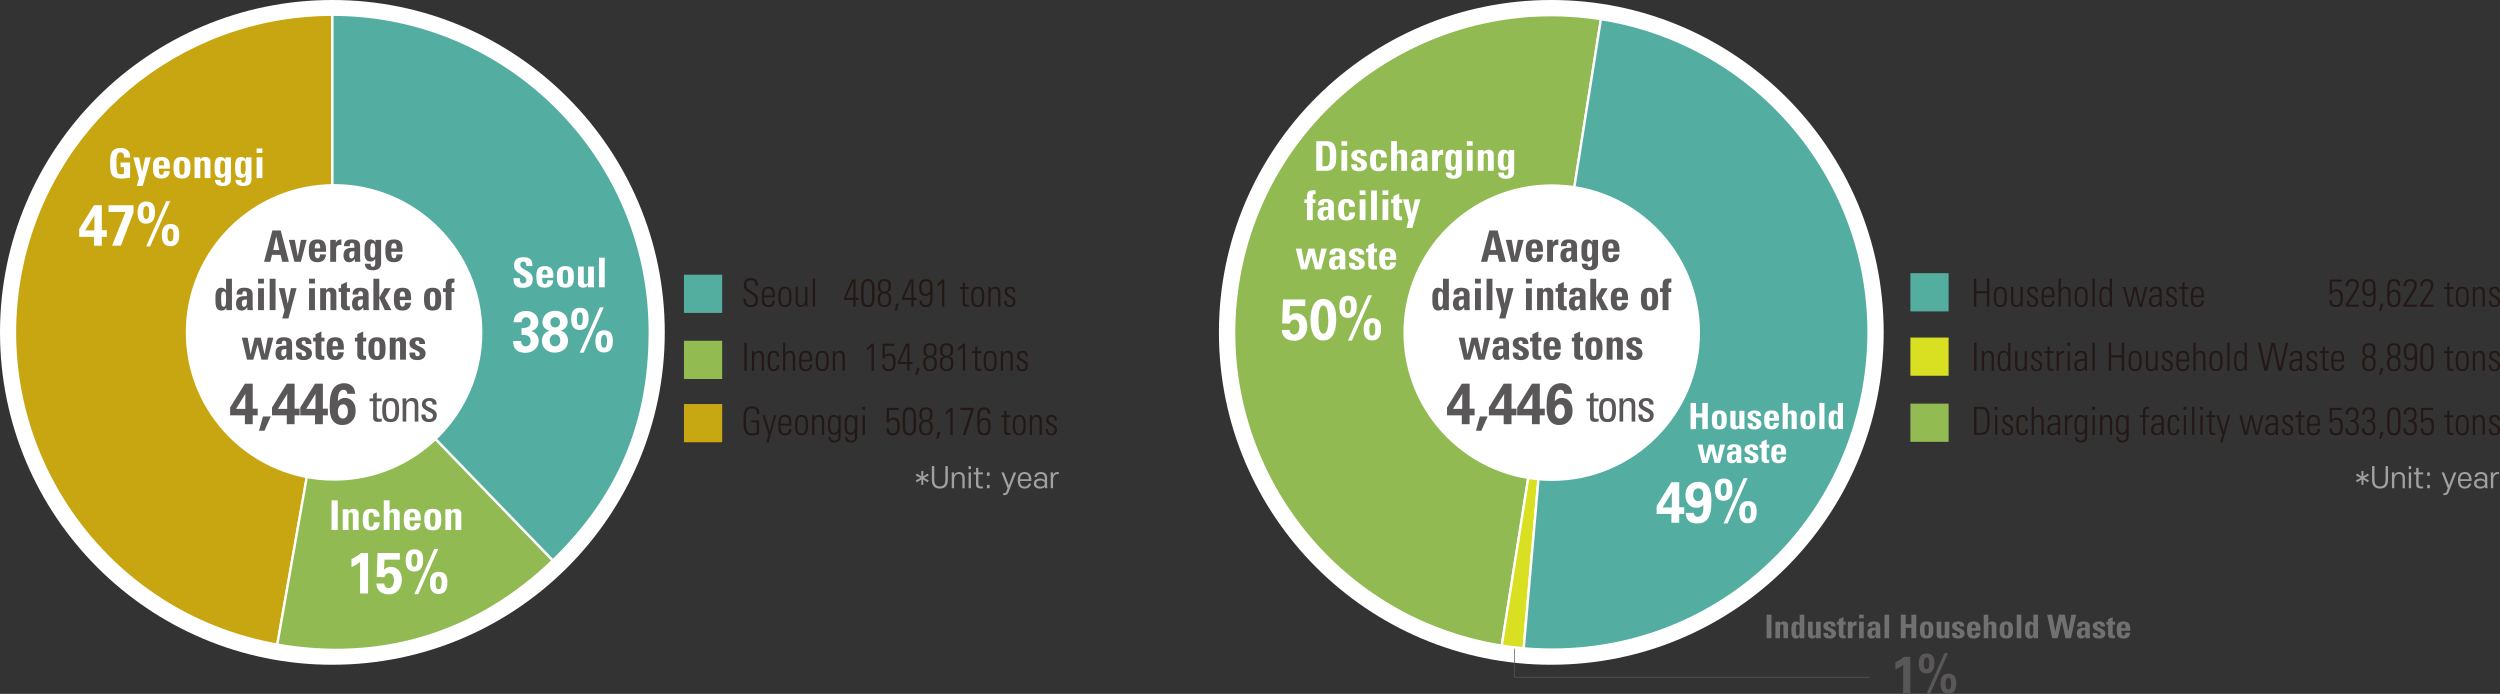 <?xml version="1.0" encoding="UTF-8"?><svg id="_레이어_1" xmlns="http://www.w3.org/2000/svg" width="986.06" height="273.67" viewBox="0 0 986.06 273.67"><rect x="0" y="0" width="986.06" height="273.67" fill="#333333" stroke="none"/><defs><style>.cls-1{fill:#c7a612;}.cls-2{fill:#231815;}.cls-3{fill:#595757;}.cls-4{fill:#d9e021;}.cls-5{fill:#fff;}.cls-6{fill:#92bb52;}.cls-7{fill:#c7a812;}.cls-8{fill:#54aea0;}.cls-9{fill:#727171;}.cls-10{stroke:#fff;stroke-miterlimit:10;stroke-width:.95px;}.cls-10,.cls-11{fill:none;}.cls-12{fill:#91ba52;}.cls-11{stroke:#595757;stroke-width:.27px;}.cls-13{fill:#9fa0a0;}.cls-14{fill:#54ada1;}</style></defs><rect class="cls-8" x="269.77" y="108.35" width="15.07" height="15.07"/><rect class="cls-6" x="269.77" y="134.41" width="15.07" height="15.07"/><rect class="cls-7" x="269.77" y="159.36" width="15.07" height="15.07"/><path class="cls-2" d="M416.9,169.51c0-2.59-3.35-2.07-3.35-4.01,0-.69.5-1.12,1.13-1.12,1,0,1.25.52,1.3,1.5h.87c0-1.18-.47-2.24-1.95-2.24-1.3,0-2.24.51-2.24,1.93,0,2.56,3.35,2.04,3.35,4.07,0,.86-.41,1.37-1.27,1.37-1.13,0-1.37-.71-1.37-1.77h-.9c-.01,1.64.62,2.46,2.23,2.46,1.38,0,2.2-.74,2.2-2.2M407.07,166.69c0-1.73.81-2.3,1.61-2.3,1.03,0,1.37.84,1.37,1.75v5.42h.88v-5.46c0-1.01-.19-2.44-2.03-2.44-.8,0-1.37.46-1.8,1.11h-.03v-.95h-.88v7.75h.88v-4.87ZM402.02,164.38c1.46,0,1.68,1.27,1.68,3.29s-.22,3.3-1.68,3.3-1.68-1.27-1.68-3.3.22-3.29,1.68-3.29M402.02,171.71c1.74,0,2.56-1.18,2.56-3.19v-1.67c0-2.01-.83-3.19-2.56-3.19s-2.56,1.18-2.56,3.19v1.67c0,2.01.83,3.19,2.56,3.19M396.08,164.54v5.54c0,.95.35,1.5,1.55,1.5.28,0,.57-.02.84-.05v-.8c-.19.03-.4.05-.69.05-.71,0-.81-.25-.81-1.27v-4.97h1.5v-.74h-1.5v-2l-.88.4v1.6h-1.19v.74h1.19ZM390.63,163.23c-.03-1.67-.8-2.55-2.39-2.55-2.27,0-2.74,1.29-2.74,3.88v3.5c0,2.13.24,3.65,2.74,3.65,2.26,0,2.49-1.8,2.49-3.88,0-.32.16-3.02-2.3-3.02-.9,0-1.63.38-2.02,1.17l-.03.02v-.94c0-1.63.03-3.55,1.8-3.55,1.03,0,1.44.66,1.5,1.72h.94ZM389.79,168.11c0,1.27-.07,2.78-1.66,2.78-1.95,0-1.74-2.59-1.74-2.69,0-1.83.74-2.56,1.81-2.56,1.21,0,1.59.81,1.59,2.47M378.76,161.68h4.3l-3.3,9.87h1.03l3.17-9.72v-.98h-5.2v.83ZM373.06,163.59c.65-.45,1.24-.95,1.8-1.5v9.47h.88v-10.7h-.83c-.52.66-1.18,1.18-1.86,1.67v1.06ZM369.28,173.16h.78l.88-2.78h-1.08l-.59,2.78ZM365.21,170.98c-1.33,0-1.74-.97-1.74-2.21,0-1.15.12-2.44,1.74-2.44s1.74,1.29,1.74,2.44c0,1.24-.41,2.21-1.74,2.21M366.27,165.92c1.28-.28,1.52-1.35,1.52-2.56,0-.98-.07-2.67-2.58-2.67s-2.58,1.69-2.58,2.67c0,1.21.24,2.29,1.49,2.56l.03.03c-1.4.32-1.62,1.4-1.62,2.7,0,1.4.35,3.07,2.68,3.07s2.68-1.67,2.68-3.07c0-1.3-.22-2.38-1.62-2.7v-.03ZM365.21,165.6c-1.24,0-1.64-.87-1.64-2.1s.32-2.07,1.64-2.07,1.63.81,1.63,2.07-.4,2.1-1.63,2.1M358.67,160.69c-2.62,0-2.62,2.35-2.62,4.36v2.32c0,2.01,0,4.36,2.62,4.36s2.62-2.35,2.62-4.36v-2.32c0-2.01,0-4.36-2.62-4.36M356.99,164.11c0-2.41,1.02-2.59,1.68-2.59s1.68.18,1.68,2.59v4.19c0,2.41-1.02,2.59-1.68,2.59s-1.68-.18-1.68-2.59v-4.19ZM352.44,164.71c-.81,0-1.22.23-1.81.8v-3.82h3.85v-.83h-4.73v5.8h.85c.15-.74.94-1.12,1.61-1.12,1.64,0,1.74,1.33,1.74,2.67s-.16,2.69-1.71,2.69c-1.22,0-1.68-.69-1.65-1.9h-.94c-.04,1.87.85,2.73,2.61,2.73,2.21,0,2.64-1.73,2.64-3.51,0-1.29.07-3.5-2.45-3.5M341.22,160.47h-1.09v1.17h1.09v-1.17ZM341.12,163.8h-.88v7.75h.88v-7.75ZM337.29,164.77l-.03-.03c-.32-.69-1.08-1.09-1.83-1.09-1.5,0-2.02,1.21-2.09,1.53-.21.83-.22.84-.22,2.64s.15,3.64,2.28,3.64c.71,0,1.41-.28,1.8-.94h.03c0,2.32.1,3.29-1.62,3.29-.83,0-1.46-.52-1.4-1.41h-.88c-.06.78.31,2.15,2.17,2.15,2.12,0,2.62-1.01,2.62-2.72v-6.52c0-.4.01-.78.04-1.52h-.87v.98ZM335.57,164.38c.83,0,1.67.61,1.67,2.24,0,2.27-.06,2.62-.28,3.22-.13.37-.6.87-1.34.87-1.61,0-1.61-1.61-1.61-3.22,0-1.15.03-3.12,1.56-3.12M330.75,164.77l-.03-.03c-.32-.69-1.08-1.09-1.83-1.09-1.5,0-2.02,1.21-2.09,1.53-.21.83-.22.84-.22,2.64s.15,3.64,2.28,3.64c.71,0,1.41-.28,1.8-.94h.03c0,2.32.1,3.29-1.62,3.29-.83,0-1.46-.52-1.4-1.41h-.88c-.06.78.31,2.15,2.17,2.15,2.12,0,2.62-1.01,2.62-2.72v-6.52c0-.4.02-.78.04-1.52h-.87v.98ZM329.02,164.38c.83,0,1.66.61,1.66,2.24,0,2.27-.06,2.62-.28,3.22-.13.37-.6.87-1.34.87-1.61,0-1.61-1.61-1.61-3.22,0-1.15.03-3.12,1.56-3.12M321.2,166.69c0-1.73.81-2.3,1.61-2.3,1.03,0,1.37.84,1.37,1.75v5.42h.88v-5.46c0-1.01-.19-2.44-2.03-2.44-.8,0-1.37.46-1.8,1.11h-.03v-.95h-.88v7.75h.88v-4.87ZM316.15,164.38c1.46,0,1.68,1.27,1.68,3.29s-.22,3.3-1.68,3.3-1.68-1.27-1.68-3.3.22-3.29,1.68-3.29M316.15,171.71c1.74,0,2.56-1.18,2.56-3.19v-1.67c0-2.01-.83-3.19-2.56-3.19s-2.56,1.18-2.56,3.19v1.67c0,2.01.83,3.19,2.56,3.19M307.92,167.13c0-1.72.26-2.75,1.68-2.75s1.68,1.03,1.68,2.75h-3.36ZM312.17,167.87c0-2.3,0-4.22-2.56-4.22-1.67,0-2.56,1.03-2.56,3.27v1.9c0,2.35,1.28,2.89,2.56,2.89,1.49,0,2.46-.65,2.56-2.52h-.93c.01,1.04-.53,1.78-1.64,1.78-1.4,0-1.68-1.43-1.68-2.5v-.6h4.24ZM302.24,174.48h.87l3.08-10.68h-.88l-1.75,6.35h-.03l-1.81-6.35h-.96l2.36,7.77-.87,2.92ZM298.49,170.62c-.5.2-1.18.32-1.99.32-2.3,0-2.27-2.13-2.27-4.93s-.03-4.93,2.27-4.93c1.49,0,2.09.77,2.09,2.23h.94c.04-2.15-1-3.05-3.04-3.05-3.46,0-3.21,3.61-3.21,5.76s-.25,5.76,3.21,5.76c1,0,1.99-.15,2.93-.46v-5.54h-3.09v.83h2.15v4.02Z"/><path class="cls-2" d="M405.43,144.22c0-2.59-3.35-2.07-3.35-4.01,0-.69.5-1.12,1.13-1.12,1,0,1.25.52,1.3,1.5h.87c0-1.18-.47-2.24-1.95-2.24-1.3,0-2.24.51-2.24,1.93,0,2.56,3.34,2.04,3.34,4.07,0,.86-.41,1.37-1.27,1.37-1.13,0-1.37-.71-1.37-1.76h-.9c-.01,1.64.62,2.46,2.23,2.46,1.39,0,2.2-.74,2.2-2.2M395.61,141.39c0-1.73.81-2.3,1.61-2.3,1.03,0,1.37.84,1.37,1.75v5.42h.88v-5.46c0-1.01-.19-2.44-2.03-2.44-.8,0-1.37.46-1.8,1.11h-.03v-.95h-.88v7.75h.88v-4.87ZM390.55,139.09c1.46,0,1.68,1.27,1.68,3.28s-.22,3.3-1.68,3.3-1.68-1.27-1.68-3.3.22-3.28,1.68-3.28M390.55,146.41c1.74,0,2.56-1.18,2.56-3.19v-1.67c0-2.01-.83-3.19-2.56-3.19s-2.56,1.18-2.56,3.19v1.67c0,2.01.83,3.19,2.56,3.19M384.61,139.24v5.54c0,.95.35,1.5,1.55,1.5.28,0,.57-.02.84-.05v-.8c-.19.03-.4.05-.69.05-.71,0-.81-.25-.81-1.27v-4.97h1.5v-.74h-1.5v-2l-.88.4v1.6h-1.19v.74h1.19ZM377.96,138.29c.65-.44,1.24-.95,1.8-1.5v9.47h.88v-10.7h-.83c-.52.66-1.18,1.18-1.86,1.67v1.06ZM373.37,145.69c-1.33,0-1.74-.97-1.74-2.21,0-1.15.12-2.44,1.74-2.44s1.74,1.29,1.74,2.44c0,1.24-.41,2.21-1.74,2.21M374.43,140.62c1.28-.28,1.52-1.35,1.52-2.56,0-.98-.07-2.67-2.58-2.67s-2.58,1.69-2.58,2.67c0,1.21.24,2.29,1.49,2.56l.03.03c-1.4.32-1.62,1.4-1.62,2.7,0,1.4.35,3.07,2.68,3.07s2.68-1.67,2.68-3.07c0-1.3-.22-2.38-1.62-2.7v-.03ZM373.37,140.3c-1.24,0-1.64-.87-1.64-2.1s.32-2.07,1.64-2.07,1.64.81,1.64,2.07-.4,2.1-1.64,2.1M366.83,145.69c-1.33,0-1.74-.97-1.74-2.21,0-1.15.12-2.44,1.74-2.44s1.74,1.29,1.74,2.44c0,1.24-.41,2.21-1.74,2.21M367.89,140.62c1.28-.28,1.52-1.35,1.52-2.56,0-.98-.07-2.67-2.58-2.67s-2.58,1.69-2.58,2.67c0,1.21.24,2.29,1.49,2.56l.03.03c-1.4.32-1.62,1.4-1.62,2.7,0,1.4.35,3.07,2.68,3.07s2.68-1.67,2.68-3.07c0-1.3-.22-2.38-1.62-2.7v-.03ZM366.83,140.3c-1.24,0-1.63-.87-1.63-2.1s.32-2.07,1.63-2.07,1.64.81,1.64,2.07-.4,2.1-1.64,2.1M361.08,147.87h.78l.88-2.78h-1.08l-.59,2.78ZM358.73,135.56h-1.4l-3.17,7.14v.89h3.68v2.67h.88v-2.67h1.21v-.83h-1.21v-7.2ZM354.96,142.76l2.86-6.28h.03v6.28h-2.89ZM350.79,139.41c-.81,0-1.22.23-1.81.8v-3.82h3.85v-.83h-4.73v5.8h.85c.15-.74.94-1.12,1.61-1.12,1.63,0,1.74,1.34,1.74,2.67s-.16,2.69-1.71,2.69c-1.22,0-1.68-.69-1.65-1.9h-.94c-.04,1.87.85,2.73,2.61,2.73,2.21,0,2.64-1.73,2.64-3.51,0-1.29.07-3.5-2.45-3.5M341.97,138.29c.65-.44,1.24-.95,1.8-1.5v9.47h.88v-10.7h-.83c-.52.66-1.18,1.18-1.86,1.67v1.06ZM329.36,141.39c0-1.73.81-2.3,1.61-2.3,1.03,0,1.37.84,1.37,1.75v5.42h.88v-5.46c0-1.01-.19-2.44-2.03-2.44-.8,0-1.37.46-1.8,1.11h-.03v-.95h-.88v7.75h.88v-4.87ZM324.31,139.09c1.46,0,1.68,1.27,1.68,3.28s-.22,3.3-1.68,3.3-1.68-1.27-1.68-3.3.22-3.28,1.68-3.28M324.31,146.41c1.74,0,2.56-1.18,2.56-3.19v-1.67c0-2.01-.83-3.19-2.56-3.19s-2.56,1.18-2.56,3.19v1.67c0,2.01.83,3.19,2.56,3.19M316.09,141.84c0-1.72.26-2.75,1.68-2.75s1.68,1.03,1.68,2.75h-3.36ZM320.33,142.57c0-2.3,0-4.22-2.56-4.22-1.66,0-2.56,1.03-2.56,3.27v1.9c0,2.35,1.28,2.88,2.56,2.88,1.49,0,2.46-.64,2.56-2.52h-.93c.01,1.04-.53,1.78-1.64,1.78-1.4,0-1.68-1.43-1.68-2.5v-.6h4.24ZM309.74,146.26v-4.87c0-1.73.81-2.3,1.61-2.3,1.03,0,1.37.84,1.37,1.75v5.42h.88v-5.46c0-1.01-.19-2.44-2.03-2.44-.8,0-1.37.46-1.8,1.11h-.03v-4.28h-.88v11.08h.88ZM307.32,140.73c.07-1.63-.8-2.38-2.08-2.38-1.02,0-1.86.4-2.24,1.5-.19.58-.22,1.8-.22,2.56,0,1.92,0,3.99,2.52,3.99.69,0,2.11-.35,2.03-2.44h-.88c-.04.94-.19,1.7-1.36,1.7-1.37,0-1.37-1.86-1.37-3.25,0-1.03.09-2.09.21-2.44.19-.57.65-.89,1.19-.89,1.02,0,1.36.68,1.31,1.64h.88ZM297.46,141.39c0-1.73.81-2.3,1.61-2.3,1.03,0,1.37.84,1.37,1.75v5.42h.88v-5.46c0-1.01-.19-2.44-2.03-2.44-.8,0-1.37.46-1.8,1.11h-.03v-.95h-.88v7.75h.88v-4.87ZM293.57,146.26h.94v-11.08h-.94v11.08Z"/><path class="cls-2" d="M400.53,118.92c0-2.59-3.34-2.07-3.34-4.01,0-.69.5-1.12,1.13-1.12,1,0,1.25.52,1.3,1.5h.87c0-1.18-.47-2.24-1.95-2.24-1.3,0-2.24.51-2.24,1.93,0,2.56,3.34,2.04,3.34,4.07,0,.86-.41,1.37-1.27,1.37-1.13,0-1.37-.71-1.37-1.76h-.9c-.02,1.64.62,2.46,2.22,2.46,1.39,0,2.2-.74,2.2-2.19M390.7,116.1c0-1.73.81-2.3,1.61-2.3,1.03,0,1.37.84,1.37,1.75v5.42h.88v-5.46c0-1.01-.19-2.44-2.03-2.44-.8,0-1.37.46-1.8,1.11h-.03v-.95h-.88v7.75h.88v-4.87ZM385.65,113.79c1.46,0,1.68,1.27,1.68,3.28s-.22,3.3-1.68,3.3-1.68-1.27-1.68-3.3.22-3.28,1.68-3.28M385.65,121.12c1.74,0,2.56-1.18,2.56-3.19v-1.67c0-2.01-.83-3.19-2.56-3.19s-2.56,1.18-2.56,3.19v1.67c0,2.01.83,3.19,2.56,3.19M379.71,113.95v5.54c0,.95.35,1.5,1.55,1.5.28,0,.57-.02.84-.05v-.8c-.19.03-.4.05-.69.05-.71,0-.81-.25-.81-1.27v-4.97h1.5v-.74h-1.5v-2l-.88.4v1.6h-1.19v.74h1.19ZM369.78,113c.65-.44,1.24-.95,1.8-1.5v9.47h.88v-10.7h-.83c-.52.66-1.18,1.18-1.86,1.67v1.06ZM365.02,116.74c.74,0,1.44-.28,1.89-.94h.03c-.07,3.32.03,4.5-1.84,4.5-1.08,0-1.49-.66-1.47-1.72h-.94c.04,1.81.81,2.55,2.53,2.55,2.55,0,2.61-1.67,2.61-5.57v-1.32c0-2.58-.09-4.14-2.68-4.14-2.06,0-2.58,1.41-2.58,3.29,0,2.27.63,3.36,2.46,3.36M365.11,115.91c-1.43,0-1.61-1.35-1.61-2.53s.21-2.46,1.67-2.46c1.69,0,1.71,1.24,1.71,2.58,0,.71-.06,2.41-1.77,2.41M360.36,110.26h-1.4l-3.17,7.14v.89h3.68v2.67h.88v-2.67h1.21v-.83h-1.21v-7.2ZM356.59,117.46l2.86-6.28h.03v6.28h-2.89ZM352.91,122.57h.78l.88-2.78h-1.08l-.59,2.78ZM348.84,120.39c-1.33,0-1.74-.97-1.74-2.21,0-1.15.12-2.44,1.74-2.44s1.74,1.29,1.74,2.44c0,1.24-.41,2.21-1.74,2.21M349.9,115.33c1.28-.28,1.52-1.35,1.52-2.56,0-.98-.07-2.67-2.58-2.67s-2.58,1.69-2.58,2.67c0,1.21.24,2.29,1.49,2.56l.03.03c-1.4.32-1.62,1.4-1.62,2.7,0,1.4.35,3.07,2.68,3.07s2.68-1.67,2.68-3.07c0-1.31-.22-2.38-1.62-2.7v-.03ZM348.84,115.01c-1.24,0-1.64-.88-1.64-2.1s.32-2.07,1.64-2.07,1.63.81,1.63,2.07-.4,2.1-1.63,2.1M342.3,110.09c-2.62,0-2.62,2.35-2.62,4.36v2.32c0,2.01,0,4.36,2.62,4.36s2.62-2.35,2.62-4.36v-2.32c0-2.01,0-4.36-2.62-4.36M340.62,113.52c0-2.41,1.02-2.59,1.68-2.59s1.68.18,1.68,2.59v4.19c0,2.41-1.02,2.59-1.68,2.59s-1.68-.18-1.68-2.59v-4.19ZM337.47,110.26h-1.4l-3.17,7.14v.89h3.68v2.67h.88v-2.67h1.21v-.83h-1.21v-7.2ZM333.69,117.46l2.86-6.28h.03v6.28h-2.89ZM321.48,109.88h-.88v11.08h.88v-11.08ZM317.56,113.21v5.46c0,.54-.43,1.7-1.62,1.7-1.28,0-1.24-1.63-1.24-1.84v-5.33h-.88v5.48c0,1.26.43,2.42,1.96,2.42.83,0,1.36-.35,1.87-1.01h.03v.86h.77v-7.75h-.88ZM309.59,113.79c1.46,0,1.68,1.27,1.68,3.28s-.22,3.3-1.68,3.3-1.68-1.27-1.68-3.3.22-3.28,1.68-3.28M309.59,121.12c1.74,0,2.56-1.18,2.56-3.19v-1.67c0-2.01-.83-3.19-2.56-3.19s-2.56,1.18-2.56,3.19v1.67c0,2.01.83,3.19,2.56,3.19M301.37,116.54c0-1.72.26-2.75,1.68-2.75s1.68,1.03,1.68,2.75h-3.36ZM305.61,117.28c0-2.3,0-4.22-2.56-4.22-1.67,0-2.56,1.03-2.56,3.27v1.9c0,2.35,1.28,2.88,2.56,2.88,1.49,0,2.46-.64,2.56-2.52h-.93c.01,1.04-.53,1.78-1.64,1.78-1.4,0-1.68-1.43-1.68-2.5v-.6h4.24ZM298.94,112.69c0-1.6-.47-3.02-2.68-3.02-1.74,0-2.9.8-2.89,2.72.01,1.11.1,1.76,2.17,3.08,1.53.98,2.49,1.41,2.49,2.92,0,1.27-.6,1.96-1.84,1.96-1.9,0-1.99-1.27-1.99-2.5h-.97c-.09,2.16.84,3.33,2.92,3.33,1.86,0,2.83-.97,2.83-2.95,0-2.15-1.34-2.44-2.65-3.42-1.21-.91-2-.95-2-2.59,0-1.31.72-1.72,1.87-1.72,1.44,0,1.77.83,1.8,2.2h.96Z"/><path class="cls-5" d="M131.1,262.19c72.4,0,131.1-58.69,131.1-131.1S203.5,0,131.1,0,0,58.69,0,131.1s58.69,131.1,131.1,131.1"/><rect class="cls-4" x="753.51" y="133.14" width="15.07" height="15.07"/><rect class="cls-6" x="753.51" y="159.2" width="15.07" height="15.07"/><rect class="cls-8" x="753.51" y="107.75" width="15.07" height="15.07"/><path class="cls-2" d="M986.06,169.51c0-2.59-3.34-2.07-3.34-4.01,0-.69.5-1.12,1.13-1.12,1,0,1.25.52,1.3,1.5h.87c0-1.18-.47-2.24-1.94-2.24-1.3,0-2.24.51-2.24,1.93,0,2.56,3.35,2.04,3.35,4.07,0,.86-.41,1.37-1.27,1.37-1.13,0-1.37-.71-1.37-1.77h-.9c-.02,1.64.62,2.46,2.22,2.46,1.39,0,2.2-.74,2.2-2.2M976.23,166.69c0-1.73.81-2.3,1.61-2.3,1.03,0,1.37.84,1.37,1.75v5.42h.88v-5.46c0-1.01-.19-2.44-2.03-2.44-.8,0-1.37.46-1.8,1.11h-.03v-.95h-.88v7.75h.88v-4.86ZM971.18,164.38c1.46,0,1.68,1.27,1.68,3.29s-.22,3.3-1.68,3.3-1.68-1.27-1.68-3.3.22-3.29,1.68-3.29M971.18,171.71c1.74,0,2.56-1.18,2.56-3.19v-1.67c0-2.01-.83-3.19-2.56-3.19s-2.56,1.18-2.56,3.19v1.67c0,2.01.83,3.19,2.56,3.19M965.24,164.54v5.54c0,.95.35,1.5,1.55,1.5.28,0,.57-.02.84-.05v-.8c-.19.03-.4.05-.69.05-.71,0-.81-.25-.81-1.27v-4.97h1.5v-.74h-1.5v-2l-.88.4v1.6h-1.19v.74h1.19ZM957.58,164.71c-.81,0-1.22.23-1.81.8v-3.82h3.85v-.83h-4.73v5.8h.85c.15-.74.94-1.12,1.61-1.12,1.64,0,1.74,1.34,1.74,2.67s-.16,2.69-1.71,2.69c-1.22,0-1.68-.69-1.65-1.9h-.94c-.04,1.87.85,2.73,2.61,2.73,2.21,0,2.64-1.73,2.64-3.52,0-1.29.07-3.5-2.45-3.5M949.98,166.43c1.87-.15,2.34.58,2.34,2.42,0,1.14-.38,2.04-1.75,2.04-1.16,0-1.69-.8-1.67-1.96h-.94c-.06,1.92.96,2.79,2.74,2.79,1.68,0,2.56-1.12,2.56-3.08,0-1.26-.28-2.46-1.71-2.61v-.03c1.3-.32,1.61-1.46,1.61-2.7,0-1.9-.96-2.61-2.68-2.61-1.61,0-2.48,1.2-2.37,2.78h.94c-.04-1.11.37-1.95,1.55-1.95s1.62.74,1.62,1.9c0,1.6-.72,2.32-2.24,2.18v.83ZM944.19,160.69c-2.62,0-2.62,2.35-2.62,4.36v2.32c0,2.01,0,4.36,2.62,4.36s2.62-2.35,2.62-4.36v-2.32c0-2.01,0-4.36-2.62-4.36M942.51,164.11c0-2.41,1.02-2.59,1.68-2.59s1.68.18,1.68,2.59v4.19c0,2.41-1.02,2.59-1.68,2.59s-1.68-.18-1.68-2.59v-4.19ZM938.44,173.16h.78l.88-2.78h-1.08l-.59,2.78ZM933.62,166.43c1.87-.15,2.34.58,2.34,2.42,0,1.14-.38,2.04-1.75,2.04-1.16,0-1.69-.8-1.67-1.96h-.94c-.06,1.92.96,2.79,2.74,2.79,1.68,0,2.56-1.12,2.56-3.08,0-1.26-.28-2.46-1.71-2.61v-.03c1.3-.32,1.61-1.46,1.61-2.7,0-1.9-.96-2.61-2.68-2.61-1.61,0-2.48,1.2-2.37,2.78h.94c-.04-1.11.37-1.95,1.55-1.95s1.62.74,1.62,1.9c0,1.6-.72,2.32-2.24,2.18v.83ZM927.08,166.43c1.87-.15,2.34.58,2.34,2.42,0,1.14-.38,2.04-1.75,2.04-1.16,0-1.69-.8-1.66-1.96h-.94c-.06,1.92.96,2.79,2.74,2.79,1.68,0,2.56-1.12,2.56-3.08,0-1.26-.28-2.46-1.71-2.61v-.03c1.3-.32,1.61-1.46,1.61-2.7,0-1.9-.96-2.61-2.68-2.61-1.61,0-2.48,1.2-2.37,2.78h.94c-.04-1.11.37-1.95,1.55-1.95s1.62.74,1.62,1.9c0,1.6-.72,2.32-2.24,2.18v.83ZM921.6,164.71c-.81,0-1.22.23-1.81.8v-3.82h3.85v-.83h-4.73v5.8h.85c.15-.74.94-1.12,1.61-1.12,1.64,0,1.74,1.34,1.74,2.67s-.16,2.69-1.71,2.69c-1.22,0-1.68-.69-1.65-1.9h-.94c-.04,1.87.85,2.73,2.61,2.73,2.21,0,2.64-1.73,2.64-3.52,0-1.29.07-3.5-2.45-3.5M910.85,167.13c0-1.72.26-2.75,1.68-2.75s1.68,1.03,1.68,2.75h-3.36ZM915.09,167.87c0-2.3,0-4.22-2.56-4.22-1.67,0-2.56,1.03-2.56,3.27v1.9c0,2.35,1.28,2.89,2.56,2.89,1.49,0,2.46-.65,2.56-2.52h-.93c.02,1.04-.53,1.78-1.63,1.78-1.4,0-1.68-1.43-1.68-2.5v-.6h4.24ZM906.59,164.54v5.54c0,.95.35,1.5,1.55,1.5.28,0,.57-.02.84-.05v-.8c-.19.03-.4.05-.69.05-.71,0-.81-.25-.81-1.27v-4.97h1.5v-.74h-1.5v-2l-.88.4v1.6h-1.19v.74h1.19ZM904.5,169.51c0-2.59-3.34-2.07-3.34-4.01,0-.69.5-1.12,1.13-1.12,1,0,1.25.52,1.3,1.5h.87c0-1.18-.47-2.24-1.95-2.24-1.3,0-2.24.51-2.24,1.93,0,2.56,3.34,2.04,3.34,4.07,0,.86-.41,1.37-1.27,1.37-1.13,0-1.37-.71-1.37-1.77h-.9c-.02,1.64.62,2.46,2.22,2.46,1.39,0,2.2-.74,2.2-2.2M897.63,171.55h.91c-.09-.91-.09-1.4-.09-1.95v-3.9c0-1.98-1.56-2.06-2.31-2.06-1.3,0-2.4.58-2.48,2.07h.94c0-.92.65-1.34,1.46-1.34,1.18,0,1.5.69,1.5,1.83v.64c-1.5.12-4.13-.15-4.13,2.56,0,1.35.72,2.29,2.05,2.29.91,0,1.64-.37,2.11-1.11h.03v.95ZM897.57,169c0,1.01-.83,1.96-1.84,1.96-.91,0-1.34-.72-1.34-1.6,0-1.89,1.92-1.73,3.18-1.78v1.41ZM885.26,171.55h1.1l1.56-6.63h.03l1.63,6.63h1.11l2.05-7.75h-.88l-1.66,6.78h-.03l-1.65-6.78h-1.09l-1.58,6.78h-.03l-1.66-6.78h-.94l2.05,7.75ZM875.69,174.48h.87l3.08-10.68h-.88l-1.75,6.35h-.03l-1.81-6.35h-.96l2.36,7.77-.87,2.92ZM871.39,164.54v5.54c0,.95.35,1.5,1.55,1.5.28,0,.57-.02.84-.05v-.8c-.19.03-.4.05-.69.05-.71,0-.81-.25-.81-1.27v-4.97h1.5v-.74h-1.5v-2l-.88.4v1.6h-1.19v.74h1.19ZM868.87,160.47h-1.09v1.17h1.09v-1.17ZM868.77,163.8h-.88v7.75h.88v-7.75ZM865.5,160.47h-.88v11.08h.88v-11.08ZM862.33,160.47h-1.09v1.17h1.09v-1.17ZM862.23,163.8h-.88v7.75h.88v-7.75ZM859.52,166.03c.07-1.63-.8-2.38-2.08-2.38-1.02,0-1.86.4-2.24,1.5-.19.58-.22,1.79-.22,2.56,0,1.92,0,3.99,2.52,3.99.69,0,2.11-.35,2.03-2.44h-.88c-.04.94-.19,1.7-1.36,1.7-1.37,0-1.37-1.86-1.37-3.25,0-1.03.09-2.09.21-2.44.19-.57.65-.89,1.19-.89,1.02,0,1.36.68,1.31,1.64h.88ZM852.62,171.55h.91c-.09-.91-.09-1.4-.09-1.95v-3.9c0-1.98-1.56-2.06-2.31-2.06-1.3,0-2.4.58-2.48,2.07h.94c0-.92.65-1.34,1.46-1.34,1.18,0,1.5.69,1.5,1.83v.64c-1.5.12-4.13-.15-4.13,2.56,0,1.35.72,2.29,2.05,2.29.91,0,1.64-.37,2.11-1.11h.03v.95ZM852.56,169c0,1.01-.83,1.96-1.84,1.96-.91,0-1.34-.72-1.34-1.6,0-1.89,1.92-1.73,3.18-1.78v1.41ZM845.25,171.55h.88v-7.01h1.5v-.74h-1.5v-1.32c0-.44,0-1.24.85-1.24h.66v-.77c-.22-.03-.37-.06-.5-.06-1.8,0-1.9,1.35-1.9,2.09v1.3h-1.19v.74h1.19v7.01ZM838.76,164.77l-.03-.03c-.32-.69-1.08-1.09-1.83-1.09-1.5,0-2.02,1.21-2.09,1.53-.21.83-.22.84-.22,2.64s.15,3.64,2.28,3.64c.71,0,1.41-.28,1.8-.94h.03c0,2.32.1,3.29-1.62,3.29-.83,0-1.46-.52-1.4-1.41h-.88c-.06.78.31,2.15,2.17,2.15,2.12,0,2.62-1.01,2.62-2.72v-6.52c0-.4.02-.78.04-1.52h-.87v.98ZM837.03,164.38c.83,0,1.66.61,1.66,2.24,0,2.27-.06,2.62-.28,3.22-.13.37-.6.88-1.34.88-1.61,0-1.61-1.61-1.61-3.22,0-1.15.03-3.12,1.56-3.12M829.21,166.69c0-1.73.81-2.3,1.61-2.3,1.03,0,1.37.84,1.37,1.75v5.42h.88v-5.46c0-1.01-.19-2.44-2.03-2.44-.8,0-1.37.46-1.8,1.11h-.03v-.95h-.88v7.75h.88v-4.86ZM826.33,160.47h-1.09v1.17h1.09v-1.17ZM826.23,163.8h-.88v7.75h.88v-7.75ZM822.4,164.77l-.03-.03c-.32-.69-1.08-1.09-1.83-1.09-1.5,0-2.02,1.21-2.09,1.53-.21.83-.22.84-.22,2.64s.15,3.64,2.28,3.64c.71,0,1.41-.28,1.8-.94h.03c0,2.32.1,3.29-1.62,3.29-.83,0-1.46-.52-1.4-1.41h-.88c-.06.78.31,2.15,2.17,2.15,2.12,0,2.62-1.01,2.62-2.72v-6.52c0-.4.01-.78.04-1.52h-.87v.98ZM820.68,164.38c.83,0,1.66.61,1.66,2.24,0,2.27-.06,2.62-.28,3.22-.13.37-.6.88-1.34.88-1.61,0-1.61-1.61-1.61-3.22,0-1.15.03-3.12,1.56-3.12M815.36,163.8h-.88v7.75h.88v-4.99c0-1.31.83-2.09,2.08-1.98v-.94c-.9,0-1.68.46-2.05,1.2h-.03v-1.04ZM811.72,171.55h.91c-.09-.91-.09-1.4-.09-1.95v-3.9c0-1.98-1.56-2.06-2.31-2.06-1.3,0-2.4.58-2.48,2.07h.94c0-.92.65-1.34,1.46-1.34,1.18,0,1.5.69,1.5,1.83v.64c-1.5.12-4.13-.15-4.13,2.56,0,1.35.72,2.29,2.05,2.29.91,0,1.64-.37,2.11-1.11h.03v.95ZM811.66,169c0,1.01-.83,1.96-1.84,1.96-.91,0-1.34-.72-1.34-1.6,0-1.89,1.92-1.73,3.18-1.78v1.41ZM802.22,171.55v-4.86c0-1.73.81-2.3,1.61-2.3,1.03,0,1.37.84,1.37,1.75v5.42h.88v-5.46c0-1.01-.19-2.44-2.03-2.44-.8,0-1.37.46-1.8,1.11h-.03v-4.28h-.88v11.08h.88ZM799.8,166.03c.07-1.63-.8-2.38-2.08-2.38-1.02,0-1.86.4-2.24,1.5-.19.58-.22,1.79-.22,2.56,0,1.92,0,3.99,2.52,3.99.69,0,2.11-.35,2.03-2.44h-.88c-.04.94-.19,1.7-1.36,1.7-1.37,0-1.37-1.86-1.37-3.25,0-1.03.09-2.09.21-2.44.19-.57.65-.89,1.19-.89,1.02,0,1.36.68,1.31,1.64h.88ZM794.04,169.51c0-2.59-3.34-2.07-3.34-4.01,0-.69.5-1.12,1.13-1.12,1,0,1.25.52,1.3,1.5h.87c0-1.18-.47-2.24-1.94-2.24-1.3,0-2.24.51-2.24,1.93,0,2.56,3.34,2.04,3.34,4.07,0,.86-.41,1.37-1.27,1.37-1.13,0-1.37-.71-1.37-1.77h-.9c-.02,1.64.62,2.46,2.22,2.46,1.39,0,2.2-.74,2.2-2.2M787.88,160.47h-1.09v1.17h1.09v-1.17ZM787.78,163.8h-.88v7.75h.88v-7.75ZM778.61,171.55h2.43c3.21,0,3.73-1.81,3.73-5.49s-.37-5.59-3.35-5.59h-2.81v11.08ZM779.55,161.3h1.24c2.62,0,3.04.92,3.04,4.1,0,4.53-.28,5.33-3.12,5.33h-1.15v-9.42Z"/><path class="cls-2" d="M986.06,144.22c0-2.59-3.35-2.07-3.35-4.01,0-.69.5-1.12,1.13-1.12,1,0,1.25.52,1.3,1.5h.87c0-1.18-.47-2.24-1.95-2.24-1.3,0-2.24.51-2.24,1.93,0,2.56,3.34,2.04,3.34,4.07,0,.86-.41,1.37-1.27,1.37-1.13,0-1.37-.71-1.37-1.76h-.9c-.01,1.64.62,2.46,2.23,2.46,1.39,0,2.2-.74,2.2-2.2M976.23,141.39c0-1.73.81-2.3,1.61-2.3,1.03,0,1.37.84,1.37,1.75v5.42h.88v-5.46c0-1.01-.19-2.44-2.03-2.44-.8,0-1.37.46-1.8,1.11h-.03v-.95h-.88v7.75h.88v-4.87ZM971.18,139.09c1.46,0,1.68,1.27,1.68,3.28s-.22,3.3-1.68,3.3-1.68-1.27-1.68-3.3.22-3.28,1.68-3.28M971.18,146.41c1.74,0,2.56-1.18,2.56-3.19v-1.67c0-2.01-.83-3.19-2.56-3.19s-2.56,1.18-2.56,3.19v1.67c0,2.01.83,3.19,2.56,3.19M965.24,139.24v5.54c0,.95.35,1.5,1.55,1.5.28,0,.57-.02.84-.05v-.8c-.19.03-.4.05-.69.05-.71,0-.81-.25-.81-1.27v-4.97h1.5v-.74h-1.5v-2l-.88.4v1.6h-1.19v.74h1.19ZM957.27,135.39c-2.62,0-2.62,2.35-2.62,4.36v2.32c0,2.01,0,4.36,2.62,4.36s2.62-2.35,2.62-4.36v-2.32c0-2.01,0-4.36-2.62-4.36M955.59,138.81c0-2.41,1.02-2.59,1.68-2.59s1.68.18,1.68,2.59v4.19c0,2.41-1.02,2.59-1.68,2.59s-1.68-.18-1.68-2.59v-4.19ZM950.55,142.04c.74,0,1.44-.28,1.89-.94h.03c-.07,3.32.03,4.5-1.84,4.5-1.08,0-1.49-.66-1.47-1.72h-.94c.04,1.81.81,2.55,2.53,2.55,2.55,0,2.61-1.67,2.61-5.57v-1.32c0-2.58-.09-4.14-2.68-4.14-2.06,0-2.58,1.41-2.58,3.29,0,2.27.63,3.36,2.46,3.36M950.64,141.21c-1.43,0-1.61-1.35-1.61-2.53s.21-2.46,1.67-2.46c1.69,0,1.71,1.24,1.71,2.58,0,.71-.06,2.41-1.77,2.41M944.19,145.69c-1.33,0-1.74-.97-1.74-2.21,0-1.15.12-2.44,1.74-2.44s1.74,1.29,1.74,2.44c0,1.24-.41,2.21-1.74,2.21M945.25,140.62c1.28-.28,1.52-1.35,1.52-2.56,0-.98-.07-2.67-2.58-2.67s-2.58,1.69-2.58,2.67c0,1.21.24,2.29,1.49,2.56l.03.03c-1.4.32-1.62,1.4-1.62,2.7,0,1.4.35,3.07,2.68,3.07s2.68-1.67,2.68-3.07c0-1.3-.22-2.38-1.62-2.7v-.03ZM944.19,140.3c-1.24,0-1.63-.87-1.63-2.1s.32-2.07,1.63-2.07,1.64.81,1.64,2.07-.4,2.1-1.64,2.1M938.44,147.87h.78l.88-2.78h-1.08l-.59,2.78ZM934.38,145.69c-1.33,0-1.74-.97-1.74-2.21,0-1.15.12-2.44,1.74-2.44s1.74,1.29,1.74,2.44c0,1.24-.41,2.21-1.74,2.21M935.44,140.62c1.28-.28,1.52-1.35,1.52-2.56,0-.98-.07-2.67-2.58-2.67s-2.58,1.69-2.58,2.67c0,1.21.24,2.29,1.49,2.56l.03.03c-1.4.32-1.62,1.4-1.62,2.7,0,1.4.35,3.07,2.68,3.07s2.68-1.67,2.68-3.07c0-1.3-.22-2.38-1.62-2.7v-.03ZM934.38,140.3c-1.24,0-1.64-.87-1.64-2.1s.32-2.07,1.64-2.07,1.63.81,1.63,2.07-.4,2.1-1.63,2.1M920.37,141.84c0-1.72.26-2.75,1.68-2.75s1.68,1.03,1.68,2.75h-3.36ZM924.61,142.57c0-2.3,0-4.22-2.56-4.22-1.67,0-2.56,1.03-2.56,3.27v1.9c0,2.35,1.28,2.88,2.56,2.88,1.49,0,2.46-.64,2.56-2.52h-.93c.01,1.04-.53,1.78-1.64,1.78-1.4,0-1.68-1.43-1.68-2.5v-.6h4.24ZM916.11,139.24v5.54c0,.95.35,1.5,1.55,1.5.28,0,.57-.02.84-.05v-.8c-.19.03-.4.05-.69.05-.71,0-.81-.25-.81-1.27v-4.97h1.5v-.74h-1.5v-2l-.88.4v1.6h-1.19v.74h1.19ZM914.02,144.22c0-2.59-3.34-2.07-3.34-4.01,0-.69.5-1.12,1.13-1.12,1,0,1.25.52,1.3,1.5h.87c0-1.18-.47-2.24-1.94-2.24-1.3,0-2.24.51-2.24,1.93,0,2.56,3.34,2.04,3.34,4.07,0,.86-.41,1.37-1.27,1.37-1.13,0-1.37-.71-1.37-1.76h-.9c-.02,1.64.62,2.46,2.22,2.46,1.39,0,2.2-.74,2.2-2.2M907.15,146.26h.91c-.09-.91-.09-1.4-.09-1.95v-3.9c0-1.98-1.56-2.06-2.31-2.06-1.3,0-2.4.58-2.48,2.07h.94c0-.92.65-1.33,1.46-1.33,1.18,0,1.5.69,1.5,1.83v.64c-1.5.12-4.13-.15-4.13,2.56,0,1.35.72,2.29,2.05,2.29.91,0,1.64-.37,2.11-1.11h.03v.95ZM907.09,143.71c0,1.01-.83,1.96-1.84,1.96-.91,0-1.34-.72-1.34-1.6,0-1.89,1.92-1.73,3.18-1.78v1.41ZM893.73,144.97h-.03l-2.15-9.79h-1l2.56,11.08h1.18l2.2-9.85h.03l2.14,9.85h1.24l2.64-11.08h-.93l-2.27,9.72h-.03l-2.14-9.72h-1.27l-2.17,9.79ZM885.43,146.26h.85c-.04-.26-.09-.77-.09-1.53v-9.55h-.88v4.11l-.03-.02c-.46-.6-1.12-.92-1.8-.92-2.28,0-2.28,2.53-2.28,4.02,0,1.81.12,4.04,2.27,4.04.87,0,1.43-.38,1.89-1.12l.03-.02.04.98ZM883.71,145.67c-.96,0-1.62-.38-1.62-3.27,0-1.81,0-3.32,1.59-3.32s1.67,2.15,1.67,2.61v1.38c0,1.89-.8,2.59-1.64,2.59M879.39,135.18h-.88v11.08h.88v-11.08ZM874.04,139.09c1.46,0,1.68,1.27,1.68,3.28s-.22,3.3-1.68,3.3-1.68-1.27-1.68-3.3.22-3.28,1.68-3.28M874.04,146.41c1.74,0,2.56-1.18,2.56-3.19v-1.67c0-2.01-.83-3.19-2.56-3.19s-2.56,1.18-2.56,3.19v1.67c0,2.01.83,3.19,2.56,3.19M866.01,146.26v-4.87c0-1.73.81-2.3,1.61-2.3,1.03,0,1.37.84,1.37,1.75v5.42h.88v-5.46c0-1.01-.19-2.44-2.03-2.44-.8,0-1.37.46-1.8,1.11h-.03v-4.28h-.88v11.08h.88ZM859.28,141.84c0-1.72.27-2.75,1.68-2.75s1.68,1.03,1.68,2.75h-3.36ZM863.52,142.57c0-2.3,0-4.22-2.56-4.22-1.66,0-2.56,1.03-2.56,3.27v1.9c0,2.35,1.28,2.88,2.56,2.88,1.49,0,2.46-.64,2.56-2.52h-.93c.02,1.04-.53,1.78-1.64,1.78-1.4,0-1.68-1.43-1.68-2.5v-.6h4.24ZM857.03,144.22c0-2.59-3.34-2.07-3.34-4.01,0-.69.5-1.12,1.13-1.12,1,0,1.25.52,1.3,1.5h.87c0-1.18-.47-2.24-1.95-2.24-1.3,0-2.24.51-2.24,1.93,0,2.56,3.34,2.04,3.34,4.07,0,.86-.41,1.37-1.27,1.37-1.13,0-1.37-.71-1.37-1.76h-.9c-.02,1.64.62,2.46,2.22,2.46,1.39,0,2.2-.74,2.2-2.2M850.12,138.51v5.46c0,.54-.43,1.7-1.62,1.7-1.28,0-1.24-1.63-1.24-1.84v-5.33h-.88v5.48c0,1.26.43,2.42,1.96,2.42.83,0,1.36-.35,1.87-1.01h.03v.86h.77v-7.75h-.88ZM842.14,139.09c1.46,0,1.68,1.27,1.68,3.28s-.22,3.3-1.68,3.3-1.68-1.27-1.68-3.3.22-3.28,1.68-3.28M842.14,146.41c1.74,0,2.56-1.18,2.56-3.19v-1.67c0-2.01-.83-3.19-2.56-3.19s-2.56,1.18-2.56,3.19v1.67c0,2.01.83,3.19,2.56,3.19M832.68,146.26v-5.28h4.18v5.28h.94v-11.08h-.94v4.97h-4.18v-4.97h-.94v11.08h.94ZM826.22,135.18h-.88v11.08h.88v-11.08ZM822.34,146.26h.91c-.09-.91-.09-1.4-.09-1.95v-3.9c0-1.98-1.56-2.06-2.31-2.06-1.3,0-2.4.58-2.48,2.07h.94c0-.92.65-1.33,1.46-1.33,1.18,0,1.5.69,1.5,1.83v.64c-1.5.12-4.13-.15-4.13,2.56,0,1.35.72,2.29,2.05,2.29.91,0,1.64-.37,2.11-1.11h.03v.95ZM822.28,143.71c0,1.01-.83,1.96-1.84,1.96-.91,0-1.34-.72-1.34-1.6,0-1.89,1.92-1.73,3.18-1.78v1.41ZM816.51,135.18h-1.09v1.17h1.09v-1.17ZM816.4,138.51h-.88v7.75h.88v-7.75ZM812.07,138.51h-.88v7.75h.88v-4.99c0-1.3.83-2.09,2.08-1.98v-.94c-.9,0-1.68.46-2.05,1.2h-.03v-1.04ZM807.56,139.24v5.54c0,.95.35,1.5,1.55,1.5.28,0,.57-.02.84-.05v-.8c-.19.03-.4.05-.69.05-.71,0-.81-.25-.81-1.27v-4.97h1.5v-.74h-1.5v-2l-.88.4v1.6h-1.19v.74h1.19ZM805.47,144.22c0-2.59-3.35-2.07-3.35-4.01,0-.69.5-1.12,1.13-1.12,1,0,1.25.52,1.3,1.5h.87c0-1.18-.47-2.24-1.94-2.24-1.3,0-2.24.51-2.24,1.93,0,2.56,3.35,2.04,3.35,4.07,0,.86-.41,1.37-1.27,1.37-1.13,0-1.37-.71-1.37-1.76h-.9c-.01,1.64.62,2.46,2.22,2.46,1.39,0,2.2-.74,2.2-2.2M798.56,138.51v5.46c0,.54-.43,1.7-1.62,1.7-1.28,0-1.24-1.63-1.24-1.84v-5.33h-.88v5.48c0,1.26.43,2.42,1.96,2.42.83,0,1.36-.35,1.87-1.01h.03v.86h.77v-7.75h-.88ZM792.17,146.26h.85c-.04-.26-.09-.77-.09-1.53v-9.55h-.88v4.11l-.03-.02c-.46-.6-1.12-.92-1.8-.92-2.28,0-2.28,2.53-2.28,4.02,0,1.81.12,4.04,2.27,4.04.87,0,1.43-.38,1.89-1.12l.03-.02.04.98ZM790.44,145.67c-.96,0-1.62-.38-1.62-3.27,0-1.81,0-3.32,1.59-3.32s1.67,2.15,1.67,2.61v1.38c0,1.89-.8,2.59-1.64,2.59M782.56,141.39c0-1.73.81-2.3,1.61-2.3,1.03,0,1.37.84,1.37,1.75v5.42h.88v-5.46c0-1.01-.19-2.44-2.03-2.44-.8,0-1.37.46-1.8,1.11h-.03v-.95h-.88v7.75h.88v-4.87ZM778.67,146.26h.94v-11.08h-.94v11.08Z"/><path class="cls-2" d="M986.06,118.92c0-2.59-3.35-2.07-3.35-4.01,0-.69.5-1.12,1.13-1.12,1,0,1.25.52,1.3,1.5h.87c0-1.18-.47-2.24-1.94-2.24-1.3,0-2.24.51-2.24,1.93,0,2.56,3.35,2.04,3.35,4.07,0,.86-.41,1.37-1.27,1.37-1.13,0-1.37-.71-1.37-1.77h-.9c-.01,1.64.62,2.46,2.22,2.46,1.39,0,2.2-.74,2.2-2.2M976.24,116.1c0-1.73.81-2.3,1.61-2.3,1.03,0,1.37.84,1.37,1.75v5.42h.88v-5.46c0-1.01-.19-2.44-2.03-2.44-.8,0-1.37.46-1.8,1.11h-.03v-.95h-.88v7.75h.88v-4.87ZM971.18,113.79c1.46,0,1.68,1.27,1.68,3.28s-.22,3.3-1.68,3.3-1.68-1.27-1.68-3.3.22-3.28,1.68-3.28M971.18,121.12c1.74,0,2.56-1.18,2.56-3.19v-1.67c0-2.01-.83-3.19-2.56-3.19s-2.56,1.18-2.56,3.19v1.67c0,2.01.83,3.19,2.56,3.19M965.24,113.95v5.54c0,.95.35,1.5,1.55,1.5.28,0,.57-.02.84-.05v-.8c-.19.03-.4.05-.69.05-.71,0-.81-.25-.81-1.27v-4.97h1.5v-.74h-1.5v-2l-.88.4v1.6h-1.19v.74h1.19ZM959.81,120.13h-4.2c3.43-5.37,4.19-6.25,4.19-7.81,0-1.83-1.43-2.23-2.62-2.23s-2.56.65-2.56,2.78h.88c0-1.11.56-1.95,1.68-1.95.81,0,1.68.18,1.68,1.61s-1.99,3.88-4.27,7.57v.86h5.23v-.83ZM953.26,120.13h-4.2c3.43-5.37,4.18-6.25,4.18-7.81,0-1.83-1.43-2.23-2.62-2.23s-2.56.65-2.56,2.78h.88c0-1.11.56-1.95,1.68-1.95.81,0,1.68.18,1.68,1.61s-1.99,3.88-4.27,7.57v.86h5.23v-.83ZM946.71,112.64c-.03-1.67-.8-2.55-2.39-2.55-2.27,0-2.74,1.29-2.74,3.88v3.5c0,2.13.24,3.65,2.74,3.65,2.25,0,2.49-1.8,2.49-3.88,0-.32.16-3.02-2.3-3.02-.9,0-1.63.38-2.02,1.17l-.03.02v-.94c0-1.63.03-3.55,1.8-3.55,1.03,0,1.44.66,1.5,1.72h.94ZM945.87,117.52c0,1.27-.07,2.78-1.66,2.78-1.95,0-1.74-2.59-1.74-2.69,0-1.83.74-2.56,1.81-2.56,1.21,0,1.59.81,1.59,2.47M938.44,122.57h.78l.88-2.78h-1.08l-.59,2.78ZM934.2,116.74c.74,0,1.44-.28,1.89-.94h.03c-.07,3.32.03,4.5-1.84,4.5-1.08,0-1.49-.66-1.47-1.72h-.94c.04,1.81.81,2.55,2.53,2.55,2.55,0,2.61-1.67,2.61-5.57v-1.32c0-2.58-.09-4.14-2.68-4.14-2.06,0-2.58,1.41-2.58,3.29,0,2.27.63,3.36,2.46,3.36M934.29,115.91c-1.43,0-1.61-1.35-1.61-2.53s.21-2.46,1.67-2.46c1.69,0,1.71,1.24,1.71,2.58,0,.71-.06,2.41-1.77,2.41M930.37,120.13h-4.2c3.43-5.37,4.19-6.25,4.19-7.81,0-1.83-1.43-2.23-2.62-2.23s-2.56.65-2.56,2.78h.88c0-1.11.56-1.95,1.68-1.95.81,0,1.68.18,1.68,1.61s-1.99,3.88-4.27,7.57v.86h5.23v-.83ZM921.6,114.12c-.81,0-1.22.23-1.81.8v-3.82h3.85v-.83h-4.73v5.8h.85c.15-.74.94-1.12,1.61-1.12,1.64,0,1.74,1.33,1.74,2.67s-.16,2.69-1.71,2.69c-1.22,0-1.68-.69-1.65-1.9h-.94c-.04,1.87.85,2.73,2.61,2.73,2.21,0,2.64-1.73,2.64-3.51,0-1.29.07-3.5-2.45-3.5M865.01,116.54c0-1.72.27-2.75,1.68-2.75s1.68,1.03,1.68,2.75h-3.36ZM869.25,117.28c0-2.3,0-4.22-2.56-4.22-1.66,0-2.56,1.03-2.56,3.27v1.9c0,2.35,1.28,2.89,2.56,2.89,1.49,0,2.46-.65,2.56-2.52h-.93c.02,1.04-.53,1.78-1.64,1.78-1.4,0-1.68-1.43-1.68-2.5v-.6h4.24ZM860.75,113.95v5.54c0,.95.35,1.5,1.55,1.5.28,0,.57-.02.84-.05v-.8c-.19.03-.4.05-.69.05-.71,0-.81-.25-.81-1.27v-4.97h1.5v-.74h-1.5v-2l-.88.4v1.6h-1.19v.74h1.19ZM858.66,118.92c0-2.59-3.35-2.07-3.35-4.01,0-.69.5-1.12,1.13-1.12,1,0,1.25.52,1.3,1.5h.87c0-1.18-.47-2.24-1.94-2.24-1.3,0-2.24.51-2.24,1.93,0,2.56,3.35,2.04,3.35,4.07,0,.86-.41,1.37-1.27,1.37-1.13,0-1.37-.71-1.37-1.77h-.9c-.01,1.64.62,2.46,2.22,2.46,1.39,0,2.2-.74,2.2-2.2M851.8,120.96h.91c-.09-.91-.09-1.4-.09-1.95v-3.9c0-1.98-1.56-2.06-2.31-2.06-1.3,0-2.4.58-2.48,2.07h.94c0-.92.65-1.33,1.46-1.33,1.18,0,1.5.69,1.5,1.83v.64c-1.5.12-4.13-.15-4.13,2.56,0,1.35.72,2.29,2.05,2.29.91,0,1.63-.37,2.11-1.11h.03v.95ZM851.74,118.41c0,1.01-.83,1.96-1.84,1.96-.91,0-1.34-.72-1.34-1.6,0-1.89,1.92-1.73,3.18-1.78v1.41ZM839.42,120.96h1.11l1.56-6.63h.03l1.64,6.63h1.11l2.05-7.75h-.88l-1.67,6.78h-.03l-1.65-6.78h-1.09l-1.58,6.78h-.03l-1.67-6.78h-.94l2.05,7.75ZM832.26,120.96h.85c-.04-.26-.09-.77-.09-1.53v-9.55h-.88v4.11l-.03-.02c-.46-.6-1.12-.92-1.8-.92-2.28,0-2.28,2.53-2.28,4.02,0,1.81.12,4.04,2.27,4.04.87,0,1.43-.38,1.89-1.12l.03-.02.04.98ZM830.53,120.38c-.96,0-1.62-.38-1.62-3.27,0-1.81,0-3.31,1.59-3.31s1.66,2.15,1.66,2.61v1.38c0,1.89-.8,2.59-1.63,2.59M826.22,109.88h-.88v11.08h.88v-11.08ZM820.87,113.79c1.46,0,1.68,1.27,1.68,3.28s-.22,3.3-1.68,3.3-1.68-1.27-1.68-3.3.22-3.28,1.68-3.28M820.87,121.12c1.74,0,2.56-1.18,2.56-3.19v-1.67c0-2.01-.83-3.19-2.56-3.19s-2.56,1.18-2.56,3.19v1.67c0,2.01.83,3.19,2.56,3.19M812.84,120.96v-4.87c0-1.73.81-2.3,1.61-2.3,1.03,0,1.37.84,1.37,1.75v5.42h.88v-5.46c0-1.01-.19-2.44-2.03-2.44-.8,0-1.37.46-1.8,1.11h-.03v-4.28h-.88v11.08h.88ZM806.1,116.54c0-1.72.26-2.75,1.68-2.75s1.68,1.03,1.68,2.75h-3.36ZM810.35,117.28c0-2.3,0-4.22-2.56-4.22-1.67,0-2.56,1.03-2.56,3.27v1.9c0,2.35,1.28,2.89,2.56,2.89,1.49,0,2.46-.65,2.56-2.52h-.93c.01,1.04-.53,1.78-1.64,1.78-1.4,0-1.68-1.43-1.68-2.5v-.6h4.24ZM803.85,118.92c0-2.59-3.35-2.07-3.35-4.01,0-.69.5-1.12,1.13-1.12,1,0,1.25.52,1.3,1.5h.87c0-1.18-.47-2.24-1.94-2.24-1.3,0-2.24.51-2.24,1.93,0,2.56,3.35,2.04,3.35,4.07,0,.86-.41,1.37-1.27,1.37-1.13,0-1.37-.71-1.37-1.77h-.9c-.02,1.64.62,2.46,2.22,2.46,1.39,0,2.2-.74,2.2-2.2M796.94,113.21v5.46c0,.54-.43,1.7-1.62,1.7-1.28,0-1.24-1.63-1.24-1.84v-5.33h-.88v5.48c0,1.26.43,2.42,1.96,2.42.83,0,1.36-.35,1.87-1.01h.03v.86h.77v-7.75h-.88ZM788.97,113.79c1.46,0,1.68,1.27,1.68,3.28s-.22,3.3-1.68,3.3-1.68-1.27-1.68-3.3.22-3.28,1.68-3.28M788.97,121.12c1.74,0,2.56-1.18,2.56-3.19v-1.67c0-2.01-.83-3.19-2.56-3.19s-2.56,1.18-2.56,3.19v1.67c0,2.01.83,3.19,2.56,3.19M779.51,120.96v-5.28h4.18v5.28h.94v-11.08h-.94v4.97h-4.18v-4.97h-.94v11.08h.94Z"/><path class="cls-5" d="M611.87,262.19c72.4,0,131.1-58.69,131.1-131.1S684.28,0,611.87,0s-131.1,58.69-131.1,131.1,58.69,131.1,131.1,131.1"/><path class="cls-9" d="M840.21,248.77c.06-2.08-.21-3.66-2.65-3.66s-2.65,1.52-2.65,3.29c0,2.03.31,3.46,2.65,3.46.85,0,1.49-.23,1.92-.63.44-.4.67-.98.69-1.69h-1.84c0,.54-.13,1.16-.77,1.16-.8,0-.82-1.16-.82-1.93h3.47ZM836.74,247.75c0-.55-.01-1.53.82-1.53s.84.9.84,1.53h-1.66ZM830.76,246.35h.73v4c0,.4.21,1.44,1.77,1.44.44,0,.69-.04.94-.06v-1.12c-.09.03-.21.03-.32.03-.59,0-.58-.32-.58-.81v-3.47h.94v-1.12h-.94v-1.84l-1.81.81v1.03h-.73v1.12ZM825.44,249.64c-.1,1.81.95,2.21,2.53,2.21s2.43-.85,2.43-1.98c0-2.08-3.19-2.03-3.19-3.06,0-.44.22-.7.62-.7.19,0,.35.03.46.14.13.12.18.39.18.84h1.77c.1-1.4-1.02-1.99-2.25-1.99-1.17,0-2.56.42-2.56,1.82,0,2.07,3.19,1.76,3.19,3.14,0,.44-.31.67-.67.67s-.55-.1-.66-.31c-.09-.21-.1-.49-.09-.78h-1.77ZM824.28,247.28c0-1.19-.3-2.17-2.6-2.17-.7,0-1.29.12-1.7.42-.42.3-.67.8-.67,1.58h1.77c0-.52.05-.99.68-.99s.73.4.73.95v.5c-1.69-.03-3.34.06-3.34,2.21,0,1.13.46,2.07,1.72,2.07.79,0,1.31-.32,1.7-.99h.03l.08.86h1.68c-.04-.4-.09-.81-.09-1.21v-3.24ZM822.5,248.59c0,.71.17,2.15-.9,2.15-.59,0-.67-.57-.67-1.03,0-1.16.67-1.08,1.57-1.12M809.48,251.73h2.11l1.61-6.79h.03l1.45,6.79h2.15l2.06-9.28h-1.9l-1.16,6.52h-.03l-1.39-6.52h-2.29l-1.47,6.52h-.03l-1.21-6.52h-1.99l2.06,9.28ZM803.83,251.73v-9.28h-1.81v3.41h-.03c-.37-.55-.82-.74-1.48-.74-1.82,0-1.77,2.02-1.77,3.33s-.06,3.42,1.81,3.42c.69,0,1.2-.22,1.53-.85h.03v.72h1.72ZM801.28,250.74c-.66,0-.77-.68-.77-2.32,0-1.3-.01-2.2.77-2.2s.73.9.73,2.2c0,1.63-.12,2.32-.73,2.32M795.44,251.73h1.81v-9.28h-1.81v9.28ZM791.35,251.85c2.34,0,2.65-1.43,2.65-3.46,0-1.78-.26-3.29-2.65-3.29s-2.65,1.52-2.65,3.29c0,2.03.31,3.46,2.65,3.46M791.35,250.7c-.67,0-.84-.42-.84-2.41,0-1.35.06-2.03.84-2.03s.84.68.84,2.03c0,1.98-.17,2.41-.84,2.41M787.42,251.73v-5.21c0-.9-.76-1.41-1.62-1.41-.33,0-.63.05-.89.18-.24.12-.46.31-.64.6h-.03v-3.45h-1.81v9.28h1.81v-4.48c0-.58.1-1.03.68-1.03s.68.45.68,1.03v4.48h1.81ZM781.14,248.77c.06-2.08-.21-3.66-2.65-3.66s-2.65,1.52-2.65,3.29c0,2.03.31,3.46,2.65,3.46.85,0,1.49-.23,1.92-.63.44-.4.67-.98.69-1.69h-1.84c0,.54-.13,1.16-.77,1.16-.8,0-.82-1.16-.82-1.93h3.47ZM777.67,247.75c0-.55-.01-1.53.82-1.53s.84.9.84,1.53h-1.66ZM769.94,249.64c-.1,1.81.95,2.21,2.53,2.21s2.43-.85,2.43-1.98c0-2.08-3.19-2.03-3.19-3.06,0-.44.22-.7.62-.7.19,0,.35.03.46.14.13.12.18.39.18.84h1.77c.1-1.4-1.02-1.99-2.25-1.99-1.17,0-2.56.42-2.56,1.82,0,2.07,3.19,1.76,3.19,3.14,0,.44-.31.67-.67.67s-.55-.1-.66-.31c-.09-.21-.1-.49-.09-.78h-1.77ZM767.03,251.73h1.88c-.04-.42-.06-.86-.06-1.28v-5.21h-1.81v4.5c0,.58-.1,1-.68,1s-.68-.42-.68-1v-4.5h-1.81v5.21c0,.9.76,1.41,1.62,1.41.68,0,1.17-.21,1.53-.78h.03v.66ZM759.92,251.85c2.34,0,2.65-1.43,2.65-3.46,0-1.78-.26-3.29-2.65-3.29s-2.65,1.52-2.65,3.29c0,2.03.31,3.46,2.65,3.46M759.92,250.7c-.67,0-.84-.42-.84-2.41,0-1.35.06-2.03.84-2.03s.84.68.84,2.03c0,1.98-.17,2.41-.84,2.41M751.66,246.16v-3.72h-1.94v9.28h1.94v-4.14h2.23v4.14h1.94v-9.28h-1.94v3.72h-2.23ZM743.29,251.73h1.81v-9.28h-1.81v9.28ZM741.63,247.28c0-1.19-.3-2.17-2.6-2.17-.69,0-1.29.12-1.7.42-.42.3-.67.8-.67,1.58h1.77c0-.52.05-.99.68-.99s.73.4.73.95v.5c-1.69-.03-3.34.06-3.34,2.21,0,1.13.46,2.07,1.72,2.07.79,0,1.31-.32,1.7-.99h.03l.08.86h1.68c-.04-.4-.09-.81-.09-1.21v-3.24ZM739.85,248.59c0,.71.17,2.15-.9,2.15-.59,0-.67-.57-.67-1.03,0-1.16.67-1.08,1.57-1.12M733.28,243.87h1.81v-1.43h-1.81v1.43ZM735.09,245.23h-1.81v6.49h1.81v-6.49ZM728.84,245.23v6.49h1.81v-3.54c0-.64.03-1.57,1.62-1.47v-1.62c-.73,0-1.35.22-1.68.96h-.03v-.83h-1.72ZM724.54,246.35h.73v4c0,.4.21,1.44,1.77,1.44.44,0,.69-.04.94-.06v-1.12c-.09.03-.21.03-.32.03-.59,0-.58-.32-.58-.81v-3.47h.94v-1.12h-.94v-1.84l-1.81.81v1.03h-.73v1.12ZM719.21,249.64c-.1,1.81.95,2.21,2.53,2.21s2.43-.85,2.43-1.98c0-2.08-3.19-2.03-3.19-3.06,0-.44.22-.7.62-.7.19,0,.35.03.46.14.13.12.18.39.18.84h1.77c.1-1.4-1.01-1.99-2.25-1.99-1.17,0-2.56.42-2.56,1.82,0,2.07,3.19,1.76,3.19,3.14,0,.44-.31.67-.67.67s-.55-.1-.66-.31c-.09-.21-.1-.49-.09-.78h-1.77ZM716.3,251.73h1.88c-.04-.42-.06-.86-.06-1.28v-5.21h-1.81v4.5c0,.58-.1,1-.68,1s-.68-.42-.68-1v-4.5h-1.81v5.21c0,.9.76,1.41,1.62,1.41.68,0,1.17-.21,1.53-.78h.03v.66ZM711.66,251.73v-9.28h-1.81v3.41h-.03c-.37-.55-.82-.74-1.48-.74-1.82,0-1.77,2.02-1.77,3.33s-.06,3.42,1.81,3.42c.7,0,1.2-.22,1.53-.85h.03v.72h1.72ZM709.11,250.74c-.66,0-.77-.68-.77-2.32,0-1.3-.01-2.2.77-2.2s.73.9.73,2.2c0,1.63-.12,2.32-.73,2.32M702.08,245.23h-1.81v6.49h1.81v-4.48c0-.58.1-1.03.68-1.03s.68.45.68,1.03v4.48h1.81v-5.21c0-.9-.76-1.41-1.62-1.41-.33,0-.63.05-.89.18-.24.12-.46.31-.64.6h-.03v-.66ZM698.72,242.44h-1.94v9.28h1.94v-9.28Z"/><path class="cls-3" d="M766.96,257.6l-7.12,16.07h1.4l7.12-16.07h-1.41ZM767.41,269.61c0-.64,0-2.28,1.11-2.28.95,0,1.03,1.34,1.03,2.18,0,1.96-.45,2.41-1.09,2.41-.81,0-1.05-.74-1.05-2.31M765.41,269.68c0,2.22.77,3.93,2.98,3.93,3.2,0,3.2-3.09,3.2-4.14,0-1.91-.47-3.75-3.05-3.75-3.13,0-3.13,2.9-3.13,3.95M758.81,261.63c0-.62,0-2.28,1.11-2.28.95,0,1.01,1.34,1.01,2.18,0,1.96-.45,2.41-1.09,2.41-.79,0-1.03-.72-1.03-2.3M756.79,261.71c0,2.22.79,3.91,3,3.91,3.18,0,3.18-3.09,3.18-4.12,0-1.93-.45-3.77-3.05-3.77-3.11,0-3.13,2.9-3.13,3.97M747.6,264.08c1.42-.64,2.51-1.38,3.05-1.83v11.17h2.83v-14.36h-2.42c-1.09.86-2.25,1.58-3.46,2.16v2.86Z"/><polyline class="cls-11" points="597.4 248.28 597.4 267.12 737.5 267.12"/><path class="cls-13" d="M417.13,186.96c.2,0,.39.01.49.02v-.76c-.09-.03-.28-.04-.46-.04-.99,0-1.56.46-1.81,1.25v-1.1h-.92v6.24h.92v-3.18c0-1.63.71-2.43,1.77-2.43M412.09,190.73c0,.76-.57,1.22-1.69,1.22s-1.7-.46-1.7-1.22.57-1.22,1.7-1.22,1.69.47,1.69,1.22M412.09,191.91c0,.26.04.48.12.66h.94c-.08-.22-.14-.56-.14-.86v-3.21c0-1.42-.84-2.32-2.5-2.32-1.55,0-2.39.77-2.49,1.95h.95c.08-.71.56-1.18,1.54-1.18,1.05,0,1.58.6,1.58,1.54v1.06c-.27-.51-.94-.8-1.91-.8-1.48,0-2.41.75-2.41,1.98s.92,1.98,2.41,1.98c.99,0,1.65-.29,1.91-.8M402.35,189.01c.07-1.29.6-2.06,1.76-2.06s1.68.77,1.75,2.06h-3.51ZM405.71,190.73c-.12.71-.71,1.21-1.58,1.21-1.23,0-1.76-.81-1.79-2.23h4.46v-.27c0-2.06-.87-3.27-2.69-3.27s-2.69,1.2-2.69,3.27.87,3.27,2.71,3.27c1.44,0,2.31-.75,2.53-1.98h-.95ZM396.97,193.77c-.23.61-.52.75-.98.75h-.31v.76c.11.01.24.01.39.01.85,0,1.34-.21,1.74-1.24l3.01-7.72h-.98l-1.93,5.09-1.96-5.09h-.98l2.46,6.25-.46,1.19ZM390.34,186.33h-1.06v1.33h1.06v-1.33ZM390.34,191.24h-1.06v1.33h1.06v-1.33ZM385.88,187.09h1.82v-.77h-1.82v-1.77h-.92v1.77h-.93v.77h.93v3.83c0,1.33.61,1.74,1.98,1.74.23,0,.52,0,.76-.02v-.75h-.61c-.84,0-1.2-.21-1.2-1.11v-3.68ZM382.95,183.83h-.92v1.21h.92v-1.21ZM382.95,186.32h-.92v6.24h.92v-6.24ZM380.51,188.69c0-1.58-.77-2.51-2.18-2.51-1.07,0-1.72.5-2.02,1.25v-1.1h-.92v6.24h.92v-3.21c0-1.54.77-2.41,1.79-2.41s1.49.57,1.49,1.96v3.66h.91v-3.88ZM370.71,192.71c2.18,0,3.14-1.35,3.14-3.38v-5.51h-.97v5.38c0,1.71-.62,2.66-2.18,2.66s-2.2-.96-2.2-2.66v-5.38h-.96v5.51c0,2.03.98,3.38,3.15,3.38M366.32,187.52l-.42-.74-1.79,1.14.09-2.13h-.86l.09,2.13-1.81-1.14-.42.74,1.87.98-1.87.99.42.74,1.81-1.13-.09,2.12h.86l-.09-2.12,1.79,1.13.42-.74-1.88-.99,1.88-.98Z"/><path class="cls-13" d="M985.17,186.96c.2,0,.39.01.49.02v-.76c-.09-.03-.28-.04-.46-.04-.99,0-1.56.46-1.81,1.25v-1.1h-.92v6.24h.92v-3.18c0-1.63.71-2.43,1.77-2.43M980.14,190.73c0,.76-.57,1.22-1.69,1.22s-1.7-.46-1.7-1.22.57-1.22,1.7-1.22,1.69.47,1.69,1.22M980.14,191.91c0,.26.04.48.12.66h.94c-.08-.22-.14-.56-.14-.86v-3.21c0-1.42-.84-2.32-2.5-2.32-1.55,0-2.39.77-2.49,1.95h.95c.08-.71.56-1.18,1.54-1.18,1.05,0,1.58.6,1.58,1.54v1.06c-.27-.51-.94-.8-1.91-.8-1.48,0-2.41.75-2.41,1.98s.92,1.98,2.41,1.98c.99,0,1.65-.29,1.91-.8M970.39,189.01c.07-1.29.6-2.06,1.76-2.06s1.68.77,1.75,2.06h-3.51ZM973.76,190.73c-.12.71-.71,1.21-1.58,1.21-1.23,0-1.76-.81-1.79-2.23h4.46v-.27c0-2.06-.87-3.27-2.69-3.27s-2.69,1.2-2.69,3.27.87,3.27,2.71,3.27c1.44,0,2.31-.75,2.53-1.98h-.95ZM965.02,193.77c-.23.61-.52.75-.98.75h-.31v.76c.11.01.24.01.39.01.85,0,1.34-.21,1.74-1.24l3.01-7.72h-.98l-1.93,5.09-1.96-5.09h-.98l2.46,6.25-.46,1.19ZM958.39,186.33h-1.06v1.33h1.06v-1.33ZM958.39,191.24h-1.06v1.33h1.06v-1.33ZM953.93,187.09h1.82v-.77h-1.82v-1.77h-.92v1.77h-.93v.77h.93v3.83c0,1.33.61,1.74,1.98,1.74.23,0,.52,0,.76-.02v-.75h-.61c-.84,0-1.2-.21-1.2-1.11v-3.68ZM951,183.83h-.92v1.21h.92v-1.21ZM951,186.32h-.92v6.24h.92v-6.24ZM948.56,188.69c0-1.58-.77-2.51-2.18-2.51-1.07,0-1.72.5-2.02,1.25v-1.1h-.92v6.24h.92v-3.21c0-1.54.77-2.41,1.79-2.41s1.49.57,1.49,1.96v3.66h.91v-3.88ZM938.76,192.71c2.18,0,3.14-1.35,3.14-3.38v-5.51h-.97v5.38c0,1.71-.62,2.66-2.18,2.66s-2.2-.96-2.2-2.66v-5.38h-.96v5.51c0,2.03.98,3.38,3.15,3.38M934.37,187.52l-.42-.74-1.79,1.14.09-2.13h-.86l.09,2.13-1.81-1.14-.42.74,1.87.98-1.87.99.42.74,1.81-1.13-.09,2.12h.86l-.09-2.12,1.79,1.13.42-.74-1.88-.99,1.88-.98Z"/><path class="cls-12" d="M611.91,131.11l-19.57,123.57c-68.26-10.81-114.83-74.9-104.02-143.15,10.81-68.25,74.9-114.81,143.16-104l-19.57,123.57Z"/><path class="cls-10" d="M611.91,131.11l-19.57,123.57c-68.26-10.81-114.83-74.9-104.02-143.15,10.81-68.25,74.9-114.81,143.16-104l-19.57,123.57Z"/><path class="cls-4" d="M611.87,131.1l-10.87,124.64c-2.77-.24-5.96-.64-8.71-1.07l19.57-123.57Z"/><path class="cls-10" d="M611.87,131.1l-10.87,124.64c-2.77-.24-5.96-.64-8.71-1.07l19.57-123.57Z"/><path class="cls-14" d="M611.87,131.1l19.57-123.57c68.26,10.81,114.83,74.9,104.02,143.15-10.38,65.52-68.4,110.84-134.49,105.06l10.9-124.64Z"/><path class="cls-10" d="M611.87,131.1l19.57-123.57c68.26,10.81,114.83,74.9,104.02,143.15-10.38,65.52-68.4,110.84-134.49,105.06l10.9-124.64Z"/><path class="cls-1" d="M131.13,130.99l-21.74,123.29C41.29,242.27-4.19,177.34,7.82,109.26,18.39,49.34,70.28,5.8,131.13,5.8v125.19Z"/><path class="cls-10" d="M131.13,130.99l-21.74,123.29C41.29,242.27-4.19,177.34,7.82,109.26,18.39,49.34,70.28,5.8,131.13,5.8v125.19Z"/><path class="cls-12" d="M131.09,130.95l86.99,90.08c-29.85,28.83-67.87,40.45-108.74,33.24l21.75-123.33Z"/><path class="cls-10" d="M131.09,130.95l86.99,90.08c-29.85,28.83-67.87,40.45-108.74,33.24l21.75-123.33Z"/><path class="cls-14" d="M131.09,131V5.8c69.15,0,125.21,56.05,125.21,125.2,0,35.96-12.37,65.08-38.23,90.06l-86.98-90.06Z"/><path class="cls-10" d="M131.09,131V5.8c69.15,0,125.21,56.05,125.21,125.2,0,35.96-12.37,65.08-38.23,90.06l-86.98-90.06Z"/><path class="cls-5" d="M190.26,131.1c0,32.3-26.19,58.49-58.49,58.49s-58.49-26.19-58.49-58.49,26.19-58.49,58.49-58.49,58.49,26.19,58.49,58.49"/><path class="cls-3" d="M172.28,163.69c0-2.79-4.38-2.75-4.38-4.36,0-.8.59-1.23,1.36-1.23.9,0,1.39.51,1.37,1.47h1.58c.12-1.81-1.22-2.59-2.78-2.59-2.47,0-3.02,1.54-3.02,2.5,0,2.73,4.38,2.77,4.38,4.4,0,.94-.66,1.39-1.51,1.39-1.44,0-1.46-1.23-1.46-1.76h-1.62c-.05,2.1,1.13,2.97,3.02,2.97,1.74,0,3.06-.78,3.06-2.79M165,166.3v-6.34c0-1.81-.47-2.99-2.35-2.99-1.13,0-1.79.33-2.35,1.36h-.07v-1.18h-1.51c.05.63.09,1.27.09,1.9v7.24h1.42v-5.41c0-1.25.23-2.7,1.79-2.7,1.22,0,1.55.8,1.55,1.77v6.34h1.43ZM154.09,166.48c1.86,0,3.34-.58,3.34-4.62,0-2.68-.3-4.89-3.34-4.89s-3.34,2.21-3.34,4.89c0,4.04,1.48,4.62,3.34,4.62M154.09,165.27c-1.48,0-1.84-1.07-1.84-4.04,0-2.5.75-3.04,1.84-3.04s1.84.54,1.84,3.04c0,2.97-.36,4.04-1.84,4.04M145.74,157.16v1.12h1.44v6.5c0,1.05.61,1.63,1.96,1.63.47,0,.94-.11,1.41-.14v-1.14c-.31.04-.54.07-.64.07-1.3,0-1.3-.74-1.3-1.32v-5.59h1.91v-1.12h-1.91v-2.43l-1.43.67v1.76h-1.44ZM135.23,165.07c-1.02,0-1.98-.82-1.98-2.79,0-2.47,1.58-2.81,2.1-2.81,1.04,0,1.87.98,1.87,2.74,0,2.17-1.1,2.86-2,2.86M140.06,155.31c-.06-2.93-2.14-4.16-4.33-4.16-.56,0-2.08.07-3.35,1.12-1.98,1.6-2.35,4.92-2.35,8.12,0,1.9,0,7.25,5.01,7.25,1.62,0,2.75-.5,3.7-1.49,1.1-1.12,1.54-2.4,1.54-4.16,0-3.48-2.14-5.05-4.16-5.05-1.52,0-2.33.75-2.85,1.28.04-1.65.1-4.48,2.18-4.48.77,0,1.46.43,1.52,1.58h3.08ZM124.47,155.31c-.02.41-.04,1.55-.04,1.76v4.21h-3.66l3.7-5.97ZM124.26,163.83v3.48h3.08v-3.48h1.98v-2.63h-1.98l.02-9.86h-3.1l-5.83,9.4v3.09h5.83ZM113.32,155.31c-.02.41-.04,1.55-.04,1.76v4.21h-3.66l3.7-5.97ZM113.11,163.83v3.48h3.08v-3.48h1.98v-2.63h-1.98l.02-9.86h-3.1l-5.83,9.4v3.09h5.83ZM103.71,164.27l-1.54,5.62h2.14l2.48-5.62h-3.08ZM96.8,155.31c-.02.41-.04,1.55-.04,1.76v4.21h-3.66l3.7-5.97ZM96.59,163.83v3.48h3.08v-3.48h1.98v-2.63h-1.98l.02-9.86h-3.1l-5.83,9.4v3.09h5.83Z"/><path class="cls-3" d="M161.51,139.07c-.13,2.42,1.22,2.95,3.24,2.95s3.11-1.13,3.11-2.64c0-2.78-4.08-2.71-4.08-4.08,0-.58.28-.93.79-.93.25,0,.44.03.59.19.16.15.23.51.23,1.11h2.27c.13-1.87-1.3-2.66-2.88-2.66-1.5,0-3.28.57-3.28,2.44,0,2.76,4.08,2.35,4.08,4.18,0,.58-.4.89-.86.89s-.71-.14-.84-.41c-.12-.27-.13-.65-.12-1.05h-2.27ZM156.05,133.19h-2.32v8.66h2.32v-5.97c0-.77.13-1.37.87-1.37s.87.6.87,1.37v5.97h2.32v-6.95c0-1.2-.97-1.89-2.07-1.89-.43,0-.81.07-1.14.24-.31.15-.59.41-.82.81h-.03v-.87ZM148.69,142.02c3,0,3.39-1.9,3.39-4.61,0-2.37-.33-4.39-3.39-4.39s-3.39,2.02-3.39,4.39c0,2.71.4,4.61,3.39,4.61M148.69,140.48c-.86,0-1.07-.57-1.07-3.21,0-1.8.08-2.71,1.07-2.71s1.07.91,1.07,2.71c0,2.64-.21,3.21-1.07,3.21M139.98,134.68h.94v5.33c0,.53.26,1.92,2.27,1.92.56,0,.89-.05,1.2-.09v-1.49c-.12.03-.26.03-.41.03-.76,0-.74-.43-.74-1.08v-4.63h1.2v-1.49h-1.2v-2.45l-2.32,1.08v1.37h-.94v1.49ZM135.62,137.91c.08-2.78-.26-4.89-3.39-4.89s-3.39,2.02-3.39,4.39c0,2.71.39,4.61,3.39,4.61,1.09,0,1.91-.31,2.45-.84.56-.53.86-1.3.89-2.25h-2.35c0,.72-.16,1.54-.99,1.54-1.02,0-1.05-1.54-1.05-2.57h4.45ZM131.17,136.55c0-.74-.02-2.04,1.05-2.04s1.07,1.2,1.07,2.04h-2.12ZM123.52,134.68h.94v5.33c0,.53.26,1.92,2.27,1.92.56,0,.89-.05,1.2-.09v-1.49c-.12.03-.26.03-.41.03-.76,0-.74-.43-.74-1.08v-4.63h1.2v-1.49h-1.2v-2.45l-2.32,1.08v1.37h-.94v1.49ZM116.7,139.07c-.13,2.42,1.22,2.95,3.24,2.95s3.11-1.13,3.11-2.64c0-2.78-4.08-2.71-4.08-4.08,0-.58.28-.93.79-.93.25,0,.44.03.59.19.16.15.23.51.23,1.11h2.27c.13-1.87-1.3-2.66-2.88-2.66-1.5,0-3.28.57-3.28,2.44,0,2.76,4.08,2.35,4.08,4.18,0,.58-.4.89-.86.89s-.71-.14-.84-.41c-.12-.27-.13-.65-.12-1.05h-2.27ZM115.22,135.92c0-1.58-.38-2.9-3.33-2.9-.89,0-1.65.15-2.17.57-.54.39-.86,1.06-.86,2.11h2.27c0-.69.07-1.32.87-1.32s.94.53.94,1.27v.67c-2.16-.03-4.28.09-4.28,2.95,0,1.51.59,2.76,2.21,2.76,1.01,0,1.68-.43,2.17-1.32h.03l.1,1.15h2.16c-.05-.53-.12-1.08-.12-1.61v-4.32ZM112.95,137.67c0,.94.21,2.86-1.15,2.86-.76,0-.86-.75-.86-1.37,0-1.54.86-1.44,2.01-1.49M97.44,141.85h2.47l1.68-5.92h.03l1.5,5.92h2.44l2.26-8.66h-2.22l-1.25,6.52h-.03l-1.47-6.52h-2.4l-1.6,6.52h-.03l-1.14-6.52h-2.3l2.07,8.66Z"/><path class="cls-3" d="M179.24,109.89c-.28-.02-.54-.03-.82-.03-2.83,0-2.63,1.32-2.62,3.81h-1.05v1.49h1.04v7.17h2.32v-7.17h1.09v-1.49h-1.09v-1.05c0-.87.2-1.25,1.14-1.18v-1.54ZM170.63,122.49c3,0,3.39-1.9,3.39-4.61,0-2.37-.33-4.39-3.39-4.39s-3.39,2.02-3.39,4.39c0,2.71.4,4.61,3.39,4.61M170.63,120.95c-.86,0-1.07-.57-1.07-3.21,0-1.8.08-2.71,1.07-2.71s1.07.91,1.07,2.71c0,2.64-.21,3.21-1.07,3.21M162.14,118.38c.08-2.78-.26-4.89-3.39-4.89s-3.39,2.02-3.39,4.39c0,2.71.4,4.61,3.39,4.61,1.09,0,1.91-.31,2.45-.84.56-.53.86-1.3.89-2.25h-2.35c0,.72-.16,1.54-.99,1.54-1.02,0-1.05-1.54-1.05-2.57h4.45ZM157.69,117.02c0-.74-.02-2.04,1.05-2.04s1.07,1.2,1.07,2.04h-2.12ZM149.59,122.32v-4.72h.03l2.16,4.72h2.62l-2.62-4.8,2.36-3.86h-2.42l-2.09,3.65h-.03v-7.37h-2.32v12.38h2.32ZM145.4,116.39c0-1.58-.38-2.9-3.33-2.9-.89,0-1.65.15-2.17.57-.54.39-.86,1.06-.86,2.11h2.27c0-.69.07-1.32.87-1.32s.94.53.94,1.27v.67c-2.16-.03-4.28.09-4.28,2.95,0,1.51.59,2.76,2.21,2.76,1,0,1.68-.43,2.17-1.32h.03l.1,1.15h2.16c-.05-.53-.12-1.08-.12-1.61v-4.32ZM143.12,118.14c0,.94.21,2.86-1.15,2.86-.76,0-.86-.75-.86-1.37,0-1.54.86-1.44,2.01-1.49M133.57,115.15h.94v5.33c0,.53.26,1.92,2.27,1.92.56,0,.89-.05,1.2-.09v-1.49c-.12.03-.26.03-.41.03-.76,0-.74-.43-.74-1.08v-4.63h1.2v-1.49h-1.2v-2.45l-2.32,1.08v1.37h-.94v1.49ZM128.6,113.66h-2.32v8.66h2.32v-5.97c0-.77.13-1.37.87-1.37s.87.6.87,1.37v5.97h2.32v-6.95c0-1.2-.97-1.89-2.07-1.89-.43,0-.81.07-1.14.24-.31.15-.59.41-.82.81h-.03v-.87ZM121.9,111.84h2.32v-1.9h-2.32v1.9ZM124.22,113.66h-2.32v8.66h2.32v-8.66ZM111.33,125.6h2.44l3.21-11.94h-2.24l-1.25,6.09h-.03l-1.19-6.09h-2.3l2.26,8.73-.89,3.21ZM106.36,122.32h2.32v-12.38h-2.32v12.38ZM101.78,111.84h2.32v-1.9h-2.32v1.9ZM104.11,113.66h-2.32v8.66h2.32v-8.66ZM99.66,116.39c0-1.58-.38-2.9-3.33-2.9-.89,0-1.65.15-2.17.57-.54.39-.86,1.06-.86,2.11h2.27c0-.69.07-1.32.87-1.32s.94.53.94,1.27v.67c-2.16-.03-4.28.09-4.28,2.95,0,1.51.59,2.76,2.21,2.76,1,0,1.68-.43,2.17-1.32h.03l.1,1.15h2.16c-.05-.53-.12-1.08-.12-1.61v-4.32ZM97.39,118.14c0,.94.21,2.86-1.15,2.86-.76,0-.86-.75-.86-1.37,0-1.54.86-1.44,2.01-1.49M91.48,122.32v-12.38h-2.32v4.54h-.03c-.48-.74-1.05-.99-1.89-.99-2.34,0-2.27,2.69-2.27,4.44s-.08,4.56,2.32,4.56c.89,0,1.53-.29,1.96-1.13h.03v.96h2.21ZM88.22,121c-.84,0-.99-.91-.99-3.09,0-1.73-.02-2.93.99-2.93s.94,1.2.94,2.93c0,2.18-.15,3.09-.94,3.09"/><path class="cls-3" d="M158.78,99.32c.08-2.78-.26-4.89-3.39-4.89s-3.39,2.02-3.39,4.39c0,2.71.39,4.61,3.39,4.61,1.09,0,1.91-.31,2.45-.84.56-.53.86-1.3.89-2.25h-2.35c0,.72-.16,1.54-.99,1.54-1.02,0-1.05-1.54-1.05-2.57h4.45ZM154.33,97.97c0-.74-.02-2.04,1.05-2.04s1.07,1.2,1.07,2.04h-2.12ZM148.11,94.61v1.01h-.03c-.33-.81-1.04-1.18-1.86-1.18-2.42,0-2.45,2.42-2.45,4.32s-.12,4.39,2.44,4.39c.76,0,1.42-.34,1.76-1.01h.03v1.66c0,.87-.28,1.44-.86,1.44-.36,0-.63-.12-.77-.34-.15-.21-.2-.51-.2-.87h-2.27c.05,2.11,1.53,2.57,3.26,2.57,3.19,0,3.16-2.37,3.16-2.97v-9.02h-2.21ZM146.04,99.2c0-2.64.15-3.28,1.02-3.28s.94,1.08.94,2.98-.12,2.74-.96,2.74c-1.12,0-1-1.65-1-2.45M142.04,97.33c0-1.58-.38-2.9-3.33-2.9-.89,0-1.65.15-2.17.57-.54.39-.86,1.06-.86,2.11h2.27c0-.69.07-1.32.87-1.32s.94.53.94,1.27v.67c-2.16-.03-4.28.09-4.28,2.95,0,1.51.59,2.76,2.21,2.76,1,0,1.68-.43,2.17-1.32h.03l.1,1.15h2.16c-.05-.53-.12-1.08-.12-1.61v-4.32ZM139.77,99.08c0,.94.21,2.86-1.15,2.86-.76,0-.86-.75-.86-1.37,0-1.54.86-1.44,2.01-1.49M130.25,94.61v8.66h2.32v-4.72c0-.86.03-2.09,2.08-1.96v-2.16c-.94,0-1.73.29-2.16,1.29h-.03v-1.11h-2.21ZM128.6,99.32c.08-2.78-.26-4.89-3.39-4.89s-3.39,2.02-3.39,4.39c0,2.71.4,4.61,3.39,4.61,1.09,0,1.91-.31,2.45-.84.56-.53.86-1.3.89-2.25h-2.35c0,.72-.16,1.54-.99,1.54-1.02,0-1.05-1.54-1.05-2.57h4.45ZM124.16,97.97c0-.74-.02-2.04,1.05-2.04s1.07,1.2,1.07,2.04h-2.12ZM116.12,103.27h2.55l2.29-8.66h-2.27l-1.22,6.5h-.03l-1.17-6.5h-2.35l2.21,8.66ZM110.15,98.62h-2.37l1.14-5.35h.03l1.2,5.35ZM106.61,103.27l.67-2.74h3.39l.66,2.74h2.62l-3.23-12.38h-3.28l-3.29,12.38h2.45Z"/><path class="cls-5" d="M236.57,121.24l-7.91,17.86h1.56l7.91-17.86h-1.56ZM237.07,134.59c0-.71,0-2.54,1.23-2.54,1.06,0,1.14,1.49,1.14,2.42,0,2.17-.5,2.68-1.21,2.68-.89,0-1.17-.82-1.17-2.56M234.84,134.66c0,2.47.85,4.37,3.31,4.37,3.56,0,3.56-3.43,3.56-4.6,0-2.13-.52-4.16-3.39-4.16-3.48,0-3.48,3.22-3.48,4.39M227.52,125.72c0-.69,0-2.54,1.23-2.54,1.06,0,1.12,1.49,1.12,2.42,0,2.17-.5,2.68-1.21,2.68-.87,0-1.14-.8-1.14-2.56M225.27,125.81c0,2.47.87,4.34,3.33,4.34,3.54,0,3.54-3.43,3.54-4.57,0-2.15-.5-4.18-3.39-4.18-3.45,0-3.47,3.22-3.47,4.41M218.93,136.63c-1,0-2.1-.75-2.1-2.38,0-1.35.87-2.36,2.08-2.36,1.1,0,2.08.87,2.08,2.31,0,1.78-1.19,2.42-2.06,2.42M218.93,129.15c-1.14,0-1.87-.94-1.87-2.06,0-1.21.85-1.99,1.89-1.99.98,0,1.94.69,1.94,1.99s-.89,2.06-1.96,2.06M216.7,130.46c-.54.21-1.21.43-1.91,1.19-.62.66-1.06,1.55-1.06,2.79,0,2.56,2.04,4.64,4.99,4.64s5.33-1.71,5.33-4.64c0-.78-.17-1.6-.67-2.38-.77-1.19-1.75-1.46-2.33-1.65,1.48-.25,2.85-1.58,2.85-3.5,0-2.49-2.02-4.32-4.93-4.32-3.54,0-5.01,2.52-5.01,4.46,0,2.47,2.02,3.16,2.75,3.41M202.38,134.48c0,.64.04,2.45,1.33,3.61.94.82,2.46,1.07,3.5,1.07,3.02,0,5.26-2.01,5.26-4.71,0-.75-.17-1.92-1.19-2.86-.67-.62-1.27-.82-1.73-.98.65-.21,2.79-.94,2.79-3.61,0-1.74-1.19-4.34-4.89-4.34-1.54,0-3.08.48-4.04,1.76-.73.98-.79,1.99-.85,2.7h3.18c0-1.33.87-1.99,1.77-1.99s1.79.64,1.79,1.9c0,2.29-2.14,2.33-3.6,2.38v2.68c1.52,0,3.58,0,3.58,2.36,0,1.23-.71,2.17-1.87,2.17-1.73,0-1.85-1.62-1.87-2.13h-3.16Z"/><path class="cls-5" d="M171.31,216.5l-7.91,17.86h1.56l7.91-17.86h-1.56ZM171.81,229.85c0-.71,0-2.54,1.23-2.54,1.06,0,1.15,1.49,1.15,2.42,0,2.17-.5,2.68-1.21,2.68-.89,0-1.17-.82-1.17-2.56M169.58,229.92c0,2.47.85,4.37,3.31,4.37,3.56,0,3.56-3.43,3.56-4.6,0-2.13-.52-4.16-3.39-4.16-3.47,0-3.47,3.22-3.47,4.39M162.26,220.98c0-.69,0-2.54,1.23-2.54,1.06,0,1.12,1.49,1.12,2.42,0,2.17-.5,2.68-1.21,2.68-.87,0-1.15-.8-1.15-2.56M160.01,221.07c0,2.47.87,4.34,3.33,4.34,3.54,0,3.54-3.43,3.54-4.57,0-2.15-.5-4.18-3.39-4.18-3.45,0-3.47,3.22-3.47,4.41M148.46,230.15c.02.59.08,1.58.81,2.54,1,1.3,2.54,1.74,4.06,1.74,3.72,0,5.18-3.06,5.18-5.78,0-3.2-1.96-5.08-4.29-5.08-1.6,0-2.29.71-2.75,1.14l.19-3.96h6.05v-2.61h-8.8l-.33,9.44,3.02.09c.1-.37.46-1.6,1.85-1.6s1.94,1.33,1.94,2.86c0,2.1-1.02,3-2.14,3-1.46,0-1.73-1.42-1.71-1.78h-3.08ZM138.64,223.7c1.58-.71,2.79-1.53,3.39-2.04v12.42h3.14v-15.96h-2.68c-1.21.96-2.5,1.76-3.85,2.4v3.18Z"/><path class="cls-5" d="M65.56,79.32l-7.91,17.86h1.56l7.91-17.86h-1.56ZM66.05,92.67c0-.71,0-2.54,1.23-2.54,1.06,0,1.14,1.49,1.14,2.42,0,2.17-.5,2.68-1.21,2.68-.89,0-1.17-.82-1.17-2.56M63.83,92.74c0,2.47.85,4.37,3.31,4.37,3.56,0,3.56-3.43,3.56-4.6,0-2.13-.52-4.16-3.39-4.16-3.47,0-3.47,3.22-3.47,4.39M56.5,83.8c0-.69,0-2.54,1.23-2.54,1.06,0,1.12,1.49,1.12,2.42,0,2.17-.5,2.68-1.21,2.68-.87,0-1.14-.8-1.14-2.56M54.26,83.89c0,2.47.87,4.34,3.33,4.34,3.54,0,3.54-3.43,3.54-4.57,0-2.15-.5-4.18-3.39-4.18-3.45,0-3.47,3.22-3.47,4.41M42.83,83.62h6.68l-5.31,13.28h3.47l4.99-13.1v-2.84h-9.84v2.65ZM37.28,84.9c-.02.41-.04,1.55-.04,1.76v4.21h-3.66l3.7-5.97ZM37.07,93.43v3.48h3.08v-3.48h1.98v-2.63h-1.98l.02-9.86h-3.1l-5.83,9.4v3.09h5.83Z"/><path class="cls-5" d="M177.94,200.86h-2.28v8.18h2.28v-5.64c0-.73.13-1.3.86-1.3s.86.57.86,1.3v5.64h2.28v-6.56c0-1.13-.96-1.78-2.04-1.78-.42,0-.79.06-1.12.23-.31.15-.58.39-.81.76h-.03v-.83ZM170.7,209.2c2.95,0,3.34-1.8,3.34-4.36,0-2.24-.32-4.15-3.34-4.15s-3.34,1.91-3.34,4.15c0,2.56.39,4.36,3.34,4.36M170.7,207.74c-.84,0-1.05-.53-1.05-3.03,0-1.7.08-2.56,1.05-2.56s1.05.86,1.05,2.56c0,2.49-.21,3.03-1.05,3.03M165.94,205.31c.08-2.62-.26-4.62-3.34-4.62s-3.34,1.91-3.34,4.15c0,2.56.39,4.36,3.34,4.36,1.07,0,1.88-.29,2.41-.79.55-.5.84-1.23.87-2.12h-2.32c0,.68-.16,1.46-.97,1.46-1,0-1.04-1.46-1.04-2.43h4.37ZM161.57,204.03c0-.7-.02-1.93,1.04-1.93s1.05,1.13,1.05,1.93h-2.09ZM157.65,209.04v-6.56c0-1.13-.96-1.78-2.04-1.78-.42,0-.79.06-1.12.23-.31.15-.58.39-.81.76h-.03v-4.34h-2.28v11.69h2.28v-5.64c0-.73.13-1.3.86-1.3s.86.57.86,1.3v5.64h2.28ZM149.71,203.77c0-2.14-1.2-3.08-3.3-3.08-3.01,0-3.34,1.91-3.34,4.15,0,2.56.39,4.36,3.34,4.36,2.14,0,3.34-.96,3.34-3.17h-2.28c0,1.07-.34,1.72-1.05,1.72-.84,0-1.05-.53-1.05-3.03,0-1.7.08-2.56,1.05-2.56.71,0,1.02.4,1.02,1.62h2.28ZM137.45,200.86h-2.28v8.18h2.28v-5.64c0-.73.13-1.3.86-1.3s.86.57.86,1.3v5.64h2.28v-6.56c0-1.13-.96-1.78-2.04-1.78-.42,0-.79.06-1.12.23-.31.15-.58.39-.81.76h-.03v-.83ZM133.22,197.34h-2.45v11.69h2.45v-11.69Z"/><path class="cls-5" d="M236.25,113.31h2.28v-11.69h-2.28v11.69ZM231.96,113.31h2.36c-.05-.53-.08-1.09-.08-1.62v-6.56h-2.28v5.67c0,.73-.13,1.26-.86,1.26s-.86-.53-.86-1.26v-5.67h-2.28v6.56c0,1.13.96,1.78,2.04,1.78.86,0,1.47-.26,1.93-.99h.03v.83ZM223,113.47c2.95,0,3.34-1.8,3.34-4.36,0-2.24-.32-4.15-3.34-4.15s-3.34,1.91-3.34,4.15c0,2.56.39,4.36,3.34,4.36M223,112.01c-.84,0-1.05-.53-1.05-3.03,0-1.7.08-2.56,1.05-2.56s1.05.86,1.05,2.56c0,2.49-.21,3.03-1.05,3.03M218.24,109.58c.08-2.62-.26-4.62-3.34-4.62s-3.34,1.91-3.34,4.15c0,2.56.39,4.36,3.34,4.36,1.07,0,1.88-.29,2.41-.79.55-.5.84-1.23.87-2.12h-2.32c0,.68-.16,1.46-.97,1.46-1,0-1.04-1.46-1.04-2.43h4.37ZM213.87,108.3c0-.7-.02-1.93,1.04-1.93s1.05,1.13,1.05,1.93h-2.09ZM210.12,110.12c0-3.68-4.92-3.48-4.92-5.7,0-.81.47-1.25,1.26-1.25.99,0,1.13.89,1.13,1.77h2.38c.16-2.45-1.02-3.51-3.4-3.51-2.98,0-3.85,1.46-3.85,3.29,0,3.48,4.92,3.61,4.92,5.72,0,.79-.4,1.33-1.23,1.33-1.34,0-1.39-.94-1.39-2.06h-2.45c-.13,2.02.44,3.81,3.47,3.81,1.86,0,4.08-.36,4.08-3.39"/><path class="cls-5" d="M101.22,60.35h2.28v-1.8h-2.28v1.8ZM103.5,62.06h-2.28v8.18h2.28v-8.18ZM97.01,62.06v.96h-.03c-.32-.76-1.02-1.12-1.83-1.12-2.38,0-2.41,2.28-2.41,4.08s-.11,4.15,2.4,4.15c.75,0,1.39-.32,1.73-.96h.03v1.57c0,.83-.28,1.36-.84,1.36-.36,0-.62-.11-.76-.32-.15-.19-.19-.49-.19-.83h-2.24c.05,1.99,1.51,2.43,3.21,2.43,3.14,0,3.11-2.24,3.11-2.8v-8.52h-2.17ZM94.97,66.4c0-2.49.15-3.09,1-3.09s.92,1.02.92,2.82-.11,2.59-.94,2.59c-1.1,0-.99-1.55-.99-2.32M88.91,62.06v.96h-.03c-.32-.76-1.02-1.12-1.83-1.12-2.38,0-2.41,2.28-2.41,4.08s-.11,4.15,2.4,4.15c.75,0,1.39-.32,1.73-.96h.03v1.57c0,.83-.28,1.36-.84,1.36-.36,0-.62-.11-.76-.32-.15-.19-.19-.49-.19-.83h-2.24c.05,1.99,1.51,2.43,3.21,2.43,3.14,0,3.11-2.24,3.11-2.8v-8.52h-2.17ZM86.87,66.4c0-2.49.15-3.09,1-3.09s.92,1.02.92,2.82-.11,2.59-.94,2.59c-1.1,0-.99-1.55-.99-2.32M79.01,62.06h-2.28v8.18h2.28v-5.64c0-.73.13-1.3.86-1.3s.86.57.86,1.3v5.64h2.28v-6.56c0-1.13-.96-1.78-2.04-1.78-.42,0-.79.06-1.12.23-.31.15-.58.39-.81.76h-.03v-.83ZM71.77,70.41c2.95,0,3.34-1.8,3.34-4.36,0-2.24-.32-4.15-3.34-4.15s-3.34,1.91-3.34,4.15c0,2.56.39,4.36,3.34,4.36M71.77,68.95c-.84,0-1.05-.53-1.05-3.03,0-1.7.08-2.56,1.05-2.56s1.05.86,1.05,2.56c0,2.49-.21,3.03-1.05,3.03M67.01,66.52c.08-2.62-.26-4.62-3.34-4.62s-3.34,1.91-3.34,4.15c0,2.56.39,4.36,3.34,4.36,1.07,0,1.88-.29,2.41-.79.55-.5.84-1.23.87-2.12h-2.32c0,.68-.16,1.46-.97,1.46-1,0-1.04-1.46-1.04-2.43h4.37ZM62.64,65.24c0-.7-.02-1.93,1.04-1.93s1.05,1.13,1.05,1.93h-2.09ZM53.93,73.34h2.4l3.16-11.27h-2.2l-1.23,5.75h-.03l-1.17-5.75h-2.27l2.22,8.24-.87,3.03ZM51.33,62.15c.15-2.45-1.34-3.79-3.74-3.79-4,0-4.15,3-4.15,5.94,0,4.44.47,6.14,4.58,6.14.97,0,2.64-.26,3.3-.39v-5.93h-3.77v1.8h1.33v2.59c-.37.13-.81.23-1.21.23-1.39,0-1.75-.65-1.75-4.31,0-2.27,0-4.32,1.52-4.32,1.3,0,1.47.96,1.46,2.04h2.43Z"/><path class="cls-5" d="M670.53,131.2c0,32.3-26.19,58.49-58.49,58.49s-58.49-26.19-58.49-58.49,26.19-58.49,58.49-58.49,58.49,26.19,58.49,58.49"/><path class="cls-5" d="M704.5,179.29c.07-2.31-.23-4.07-2.94-4.07s-2.94,1.68-2.94,3.66c0,2.26.34,3.84,2.94,3.84.94,0,1.66-.26,2.13-.7.48-.44.74-1.09.77-1.87h-2.04c0,.6-.14,1.29-.86,1.29-.89,0-.92-1.29-.92-2.15h3.86ZM700.65,178.17c0-.62-.01-1.7.92-1.7s.93,1,.93,1.7h-1.85ZM694,176.61h.81v4.44c0,.44.23,1.6,1.97,1.6.49,0,.77-.04,1.04-.07v-1.24c-.1.03-.23.03-.36.03-.66,0-.64-.36-.64-.9v-3.86h1.04v-1.24h-1.04v-2.04l-2.01.9v1.14h-.81v1.24ZM688.09,180.27c-.11,2.02,1.06,2.46,2.81,2.46s2.7-.94,2.7-2.2c0-2.32-3.54-2.26-3.54-3.4,0-.49.24-.77.69-.77.22,0,.39.03.52.16.14.13.2.43.2.93h1.97c.11-1.56-1.13-2.21-2.5-2.21-1.3,0-2.84.47-2.84,2.03,0,2.3,3.54,1.96,3.54,3.49,0,.49-.34.74-.74.74s-.61-.11-.73-.34c-.1-.23-.11-.54-.1-.87h-1.97ZM686.8,177.64c0-1.32-.33-2.42-2.89-2.42-.77,0-1.43.13-1.89.47-.47.33-.74.89-.74,1.76h1.97c0-.57.06-1.1.76-1.1s.82.44.82,1.06v.56c-1.87-.03-3.72.07-3.72,2.46,0,1.26.51,2.3,1.91,2.3.87,0,1.46-.36,1.89-1.1h.03l.09.96h1.87c-.04-.44-.1-.9-.1-1.34v-3.6ZM684.83,179.09c0,.79.19,2.39-1,2.39-.66,0-.74-.63-.74-1.14,0-1.29.74-1.2,1.75-1.24M671.37,182.58h2.14l1.46-4.93h.03l1.3,4.93h2.12l1.96-7.22h-1.93l-1.09,5.43h-.03l-1.27-5.43h-2.09l-1.39,5.43h-.03l-.99-5.43h-2l1.8,7.22Z"/><path class="cls-5" d="M726.92,169.24v-10.32h-2.01v3.79h-.03c-.42-.61-.92-.83-1.65-.83-2.03,0-1.97,2.24-1.97,3.7s-.07,3.8,2.01,3.8c.77,0,1.33-.24,1.7-.94h.03v.8h1.91ZM724.09,168.14c-.73,0-.86-.76-.86-2.57,0-1.44-.01-2.44.86-2.44s.82,1,.82,2.44c0,1.82-.13,2.57-.82,2.57M717.6,169.24h2.01v-10.32h-2.01v10.32ZM713.06,169.38c2.6,0,2.94-1.58,2.94-3.84,0-1.97-.29-3.66-2.94-3.66s-2.94,1.68-2.94,3.66c0,2.26.34,3.84,2.94,3.84M713.06,168.1c-.74,0-.93-.47-.93-2.67,0-1.5.07-2.26.93-2.26s.93.76.93,2.26c0,2.2-.19,2.67-.93,2.67M708.68,169.24v-5.79c0-1-.84-1.57-1.8-1.57-.37,0-.7.06-.99.2-.27.13-.52.34-.72.67h-.03v-3.83h-2.01v10.32h2.01v-4.97c0-.64.11-1.14.76-1.14s.76.5.76,1.14v4.97h2.01ZM701.71,165.95c.07-2.31-.23-4.07-2.94-4.07s-2.94,1.69-2.94,3.66c0,2.26.34,3.84,2.94,3.84.94,0,1.66-.26,2.13-.7.49-.44.74-1.09.77-1.87h-2.04c0,.6-.14,1.29-.86,1.29-.89,0-.92-1.29-.92-2.15h3.86ZM697.85,164.83c0-.62-.01-1.7.92-1.7s.93,1,.93,1.7h-1.85ZM689.27,166.93c-.11,2.01,1.06,2.46,2.81,2.46s2.7-.94,2.7-2.2c0-2.32-3.54-2.26-3.54-3.4,0-.49.24-.77.69-.77.21,0,.39.03.51.16.14.13.2.43.2.93h1.97c.11-1.56-1.13-2.21-2.5-2.21-1.3,0-2.84.47-2.84,2.03,0,2.3,3.54,1.96,3.54,3.49,0,.49-.34.74-.74.74s-.62-.11-.73-.34c-.1-.23-.11-.54-.1-.87h-1.97ZM686.04,169.24h2.08c-.04-.47-.07-.96-.07-1.43v-5.79h-2.01v5c0,.64-.11,1.11-.76,1.11s-.76-.47-.76-1.11v-5h-2.01v5.79c0,1,.84,1.57,1.8,1.57.76,0,1.3-.23,1.7-.87h.03v.73ZM678.13,169.38c2.6,0,2.94-1.58,2.94-3.84,0-1.97-.29-3.66-2.94-3.66s-2.94,1.68-2.94,3.66c0,2.26.34,3.84,2.94,3.84M678.13,168.1c-.74,0-.93-.47-.93-2.67,0-1.5.07-2.26.93-2.26s.93.76.93,2.26c0,2.2-.19,2.67-.93,2.67M668.96,163.06v-4.13h-2.16v10.32h2.16v-4.6h2.47v4.6h2.16v-10.32h-2.16v4.13h-2.47Z"/><path class="cls-5" d="M539.58,116.48l-7.91,17.86h1.56l7.91-17.86h-1.56ZM540.08,129.83c0-.71,0-2.54,1.23-2.54,1.06,0,1.14,1.49,1.14,2.42,0,2.17-.5,2.68-1.21,2.68-.89,0-1.17-.82-1.17-2.56M537.85,129.9c0,2.47.85,4.37,3.31,4.37,3.56,0,3.56-3.43,3.56-4.6,0-2.13-.52-4.16-3.39-4.16-3.47,0-3.47,3.22-3.47,4.39M530.53,120.96c0-.69,0-2.54,1.23-2.54,1.06,0,1.12,1.49,1.12,2.42,0,2.17-.5,2.68-1.21,2.68-.87,0-1.14-.8-1.14-2.56M528.28,121.05c0,2.47.87,4.34,3.33,4.34,3.54,0,3.54-3.43,3.54-4.57,0-2.15-.5-4.18-3.39-4.18-3.45,0-3.48,3.22-3.48,4.41M523.91,126.31c0,2.2-.27,5.3-1.94,5.3-1.56,0-1.94-2.54-1.94-5.26,0-.39,0-2.84.48-4.46.15-.48.54-1.37,1.44-1.37,1.14,0,1.5,1.42,1.58,1.85.27,1.05.37,2.93.37,3.93M516.88,126.13c0,4.25,1.29,8.19,5.02,8.19,4.37,0,5.14-4.87,5.14-8.57,0-3-.56-4.55-1.31-5.76-.54-.89-1.75-2.1-3.79-2.1-4.66,0-5.06,6.13-5.06,8.25M505.58,130.13c.02.59.08,1.58.81,2.54,1,1.3,2.54,1.74,4.06,1.74,3.72,0,5.18-3.06,5.18-5.78,0-3.2-1.96-5.08-4.29-5.08-1.6,0-2.29.71-2.75,1.14l.19-3.96h6.06v-2.61h-8.8l-.33,9.44,3.02.09c.1-.37.46-1.6,1.85-1.6s1.94,1.33,1.94,2.86c0,2.1-1.02,3-2.14,3-1.46,0-1.73-1.42-1.71-1.78h-3.08Z"/><path class="cls-5" d="M687.73,188.6l-7.91,17.86h1.56l7.91-17.86h-1.56ZM688.23,201.95c0-.71,0-2.54,1.23-2.54,1.06,0,1.14,1.49,1.14,2.42,0,2.17-.5,2.68-1.21,2.68-.89,0-1.17-.82-1.17-2.56M686,202.02c0,2.47.85,4.37,3.31,4.37,3.56,0,3.56-3.43,3.56-4.6,0-2.13-.52-4.16-3.39-4.16-3.48,0-3.48,3.22-3.48,4.39M678.68,193.08c0-.69,0-2.54,1.23-2.54,1.06,0,1.12,1.49,1.12,2.42,0,2.17-.5,2.68-1.21,2.68-.87,0-1.14-.8-1.14-2.56M676.43,193.17c0,2.47.87,4.34,3.33,4.34,3.54,0,3.54-3.43,3.54-4.57,0-2.15-.5-4.18-3.39-4.18-3.45,0-3.47,3.22-3.47,4.41M669.79,197.65c-1.81,0-1.96-1.97-1.96-2.52,0-1.21.54-2.52,2.02-2.52,1.27,0,1.94,1.03,1.94,2.42,0,1.12-.46,2.61-2,2.61M664.92,202.29c0,4.18,3.68,4.18,4.5,4.18,3.52,0,5.6-1.92,5.6-8.67,0-2.56-.12-7.77-5.12-7.77-3.2,0-5.14,2.26-5.14,5.24,0,1.9.92,5.01,4.47,5.01.65,0,1.58-.07,2.62-1.1.06,2.2-.1,4.66-2.27,4.66-.87,0-1.43-.59-1.52-1.55h-3.14ZM659.45,194.18c-.02.41-.04,1.55-.04,1.76v4.21h-3.66l3.7-5.97ZM659.24,202.71v3.48h3.08v-3.48h1.98v-2.63h-1.98l.02-9.86h-3.1l-5.83,9.4v3.09h5.83Z"/><path class="cls-5" d="M550.68,102.52c.08-2.62-.26-4.62-3.34-4.62s-3.34,1.91-3.34,4.15c0,2.56.39,4.36,3.34,4.36,1.07,0,1.88-.29,2.41-.79.55-.5.84-1.23.87-2.12h-2.32c0,.68-.16,1.46-.97,1.46-1,0-1.04-1.46-1.04-2.43h4.37ZM546.3,101.24c0-.7-.02-1.93,1.04-1.93s1.05,1.13,1.05,1.93h-2.09ZM538.77,99.47h.92v5.04c0,.5.26,1.81,2.24,1.81.55,0,.87-.05,1.18-.08v-1.41c-.11.03-.26.03-.4.03-.75,0-.73-.4-.73-1.02v-4.37h1.18v-1.41h-1.18v-2.32l-2.28,1.02v1.3h-.92v1.41ZM532.07,103.62c-.13,2.28,1.2,2.79,3.19,2.79s3.06-1.07,3.06-2.49c0-2.62-4.02-2.56-4.02-3.85,0-.55.28-.87.78-.87.24,0,.44.03.58.18.16.15.23.49.23,1.05h2.24c.13-1.77-1.28-2.51-2.83-2.51-1.47,0-3.22.53-3.22,2.3,0,2.61,4.02,2.22,4.02,3.95,0,.55-.39.84-.84.84s-.7-.13-.83-.39c-.11-.26-.13-.62-.11-.99h-2.24ZM530.61,100.64c0-1.49-.37-2.74-3.27-2.74-.87,0-1.62.15-2.14.53-.53.37-.84,1-.84,1.99h2.24c0-.65.06-1.25.86-1.25s.92.5.92,1.2v.63c-2.12-.03-4.21.08-4.21,2.79,0,1.43.58,2.61,2.17,2.61.99,0,1.65-.4,2.14-1.25h.03l.1,1.09h2.12c-.05-.5-.11-1.02-.11-1.52v-4.08ZM528.37,102.29c0,.89.21,2.7-1.13,2.7-.75,0-.84-.71-.84-1.3,0-1.46.84-1.36,1.98-1.41M513.12,106.24h2.43l1.65-5.59h.03l1.47,5.59h2.4l2.22-8.18h-2.19l-1.23,6.15h-.03l-1.44-6.15h-2.36l-1.57,6.15h-.03l-1.12-6.15h-2.27l2.04,8.18Z"/><path class="cls-5" d="M554.69,89.9h2.4l3.16-11.27h-2.2l-1.23,5.75h-.03l-1.17-5.75h-2.27l2.22,8.24-.87,3.03ZM548.68,80.04h.92v5.04c0,.5.26,1.81,2.24,1.81.55,0,.87-.05,1.18-.08v-1.41c-.11.03-.26.03-.4.03-.75,0-.73-.4-.73-1.02v-4.37h1.18v-1.41h-1.18v-2.32l-2.28,1.02v1.3h-.92v1.41ZM545.3,76.91h2.28v-1.8h-2.28v1.8ZM547.58,78.63h-2.28v8.18h2.28v-8.18ZM540.8,86.81h2.28v-11.69h-2.28v11.69ZM536.29,76.91h2.28v-1.8h-2.28v1.8ZM538.58,78.63h-2.28v8.18h2.28v-8.18ZM534.45,81.54c0-2.14-1.2-3.08-3.3-3.08-3.01,0-3.34,1.91-3.34,4.15,0,2.56.39,4.36,3.34,4.36,2.14,0,3.34-.96,3.34-3.17h-2.28c0,1.07-.34,1.72-1.05,1.72-.84,0-1.05-.53-1.05-3.03,0-1.7.08-2.56,1.05-2.56.71,0,1.02.4,1.02,1.62h2.28ZM526.11,81.2c0-1.49-.37-2.74-3.27-2.74-.87,0-1.62.15-2.14.53-.53.37-.84,1-.84,1.99h2.24c0-.65.06-1.25.86-1.25s.92.5.92,1.2v.63c-2.12-.03-4.21.08-4.21,2.79,0,1.43.58,2.61,2.17,2.61.99,0,1.65-.4,2.14-1.25h.03l.1,1.09h2.12c-.05-.5-.11-1.02-.11-1.52v-4.08ZM523.87,82.86c0,.89.21,2.7-1.13,2.7-.75,0-.84-.71-.84-1.3,0-1.46.84-1.36,1.98-1.41M518.91,75.07c-.28-.02-.53-.03-.81-.03-2.79,0-2.59,1.25-2.58,3.6h-1.04v1.41h1.02v6.77h2.28v-6.77h1.07v-1.41h-1.07v-.99c0-.83.19-1.18,1.12-1.12v-1.46Z"/><path class="cls-5" d="M595.05,59.19v.96h-.03c-.32-.76-1.02-1.12-1.83-1.12-2.38,0-2.41,2.28-2.41,4.08s-.11,4.15,2.4,4.15c.75,0,1.39-.32,1.73-.96h.03v1.57c0,.83-.28,1.36-.84,1.36-.36,0-.62-.11-.76-.32-.15-.19-.2-.49-.2-.83h-2.23c.05,1.99,1.51,2.43,3.21,2.43,3.14,0,3.11-2.24,3.11-2.8v-8.52h-2.17ZM593.01,63.53c0-2.49.15-3.09,1.01-3.09s.92,1.02.92,2.82-.11,2.59-.94,2.59c-1.1,0-.99-1.55-.99-2.32M585.16,59.19h-2.28v8.18h2.28v-5.64c0-.73.13-1.3.86-1.3s.86.57.86,1.3v5.64h2.28v-6.56c0-1.13-.96-1.78-2.04-1.78-.42,0-.79.06-1.12.23-.31.15-.58.39-.81.76h-.03v-.83ZM578.56,57.48h2.28v-1.8h-2.28v1.8ZM580.85,59.19h-2.28v8.18h2.28v-8.18ZM574.35,59.19v.96h-.03c-.32-.76-1.02-1.12-1.83-1.12-2.38,0-2.41,2.28-2.41,4.08s-.11,4.15,2.4,4.15c.74,0,1.39-.32,1.73-.96h.03v1.57c0,.83-.28,1.36-.84,1.36-.36,0-.62-.11-.76-.32-.15-.19-.19-.49-.19-.83h-2.24c.05,1.99,1.51,2.43,3.21,2.43,3.14,0,3.11-2.24,3.11-2.8v-8.52h-2.17ZM572.31,63.53c0-2.49.15-3.09,1-3.09s.92,1.02.92,2.82-.11,2.59-.94,2.59c-1.1,0-.99-1.55-.99-2.32M564.88,59.19v8.18h2.28v-4.45c0-.81.03-1.98,2.04-1.85v-2.04c-.92,0-1.7.28-2.12,1.21h-.03v-1.05h-2.17ZM562.98,61.77c0-1.49-.37-2.74-3.27-2.74-.87,0-1.62.15-2.14.53-.53.37-.84,1-.84,1.99h2.24c0-.65.06-1.25.86-1.25s.92.5.92,1.2v.63c-2.12-.03-4.21.08-4.21,2.79,0,1.43.58,2.61,2.17,2.61.99,0,1.65-.4,2.14-1.25h.03l.1,1.09h2.12c-.05-.5-.11-1.02-.11-1.52v-4.08ZM560.75,63.42c0,.89.21,2.7-1.13,2.7-.75,0-.84-.71-.84-1.3,0-1.46.84-1.36,1.98-1.41M554.97,67.37v-6.56c0-1.13-.96-1.78-2.04-1.78-.42,0-.79.06-1.12.23-.31.15-.58.39-.81.76h-.03v-4.34h-2.28v11.69h2.28v-5.64c0-.73.13-1.3.86-1.3s.86.57.86,1.3v5.64h2.28ZM547.03,62.11c0-2.14-1.2-3.08-3.3-3.08-3.01,0-3.34,1.91-3.34,4.15,0,2.56.39,4.36,3.34,4.36,2.14,0,3.34-.96,3.34-3.17h-2.28c0,1.07-.34,1.72-1.05,1.72-.84,0-1.05-.53-1.05-3.03,0-1.7.08-2.56,1.05-2.56.71,0,1.02.4,1.02,1.62h2.28ZM532.96,64.75c-.13,2.28,1.2,2.79,3.19,2.79s3.06-1.07,3.06-2.49c0-2.62-4.02-2.56-4.02-3.85,0-.55.28-.87.78-.87.24,0,.44.03.58.18.16.15.23.49.23,1.05h2.24c.13-1.77-1.28-2.51-2.83-2.51-1.47,0-3.22.53-3.22,2.3,0,2.61,4.02,2.22,4.02,3.95,0,.55-.39.84-.84.84s-.7-.13-.83-.39c-.11-.26-.13-.62-.11-.99h-2.24ZM529.09,57.48h2.28v-1.8h-2.28v1.8ZM531.37,59.19h-2.28v8.18h2.28v-8.18ZM519.16,67.37h3.98c4.18,0,3.9-4.11,3.9-5.91,0-3.64-.6-5.78-3.81-5.78h-4.08v11.69ZM521.6,57.48h1.26c1.7,0,1.7,1.89,1.7,4.05,0,2.93-.29,4.05-1.78,4.05h-1.18v-8.1Z"/><path class="cls-3" d="M652.26,163.69c0-2.79-4.38-2.75-4.38-4.36,0-.8.59-1.23,1.36-1.23.9,0,1.39.51,1.37,1.47h1.58c.12-1.81-1.22-2.59-2.78-2.59-2.47,0-3.02,1.54-3.02,2.5,0,2.73,4.38,2.77,4.38,4.4,0,.94-.66,1.39-1.51,1.39-1.44,0-1.46-1.23-1.46-1.76h-1.62c-.05,2.1,1.13,2.97,3.02,2.97,1.74,0,3.06-.78,3.06-2.79M644.98,166.3v-6.34c0-1.81-.47-2.99-2.35-2.99-1.13,0-1.79.33-2.35,1.36h-.07v-1.18h-1.51c.05.63.09,1.27.09,1.9v7.24h1.42v-5.41c0-1.25.23-2.7,1.79-2.7,1.22,0,1.55.8,1.55,1.77v6.34h1.43ZM634.06,166.48c1.86,0,3.34-.58,3.34-4.62,0-2.68-.3-4.89-3.34-4.89s-3.34,2.21-3.34,4.89c0,4.04,1.48,4.62,3.34,4.62M634.06,165.27c-1.48,0-1.84-1.07-1.84-4.04,0-2.5.75-3.04,1.84-3.04s1.84.54,1.84,3.04c0,2.97-.36,4.04-1.84,4.04M625.72,157.16v1.12h1.44v6.5c0,1.05.61,1.63,1.96,1.63.47,0,.94-.11,1.41-.14v-1.14c-.31.04-.54.07-.64.07-1.3,0-1.3-.74-1.3-1.32v-5.59h1.91v-1.12h-1.91v-2.43l-1.43.67v1.76h-1.44ZM615.21,165.07c-1.02,0-1.98-.82-1.98-2.79,0-2.47,1.58-2.81,2.1-2.81,1.04,0,1.87.98,1.87,2.74,0,2.17-1.1,2.86-2,2.86M620.04,155.31c-.06-2.93-2.14-4.16-4.33-4.16-.56,0-2.08.07-3.35,1.12-1.98,1.6-2.35,4.92-2.35,8.12,0,1.9,0,7.25,5.01,7.25,1.62,0,2.75-.5,3.7-1.49,1.1-1.12,1.54-2.4,1.54-4.16,0-3.48-2.14-5.05-4.16-5.05-1.52,0-2.33.75-2.85,1.28.04-1.65.1-4.48,2.18-4.48.77,0,1.46.43,1.52,1.58h3.08ZM604.45,155.31c-.02.41-.04,1.55-.04,1.76v4.21h-3.66l3.7-5.97ZM604.24,163.83v3.48h3.08v-3.48h1.98v-2.63h-1.98l.02-9.86h-3.1l-5.83,9.4v3.09h5.83ZM593.3,155.31c-.02.41-.04,1.55-.04,1.76v4.21h-3.66l3.7-5.97ZM593.09,163.83v3.48h3.08v-3.48h1.98v-2.63h-1.98l.02-9.86h-3.1l-5.83,9.4v3.09h5.83ZM583.69,164.27l-1.54,5.62h2.14l2.48-5.62h-3.08ZM576.78,155.31c-.02.41-.04,1.55-.04,1.76v4.21h-3.66l3.7-5.97ZM576.57,163.83v3.48h3.08v-3.48h1.98v-2.63h-1.98l.02-9.86h-3.1l-5.83,9.4v3.09h5.83Z"/><path class="cls-3" d="M641.49,139.07c-.13,2.42,1.22,2.95,3.24,2.95s3.11-1.13,3.11-2.64c0-2.78-4.08-2.71-4.08-4.08,0-.58.28-.93.79-.93.25,0,.44.03.59.19.16.15.23.51.23,1.11h2.27c.13-1.87-1.3-2.66-2.88-2.66-1.5,0-3.28.57-3.28,2.44,0,2.76,4.08,2.35,4.08,4.18,0,.58-.4.89-.86.89s-.71-.14-.84-.41c-.12-.27-.13-.65-.12-1.05h-2.27ZM636.03,133.19h-2.32v8.66h2.32v-5.97c0-.77.13-1.37.87-1.37s.87.6.87,1.37v5.97h2.32v-6.95c0-1.2-.97-1.89-2.07-1.89-.43,0-.81.07-1.14.24-.31.15-.59.41-.82.81h-.03v-.87ZM628.67,142.02c3,0,3.39-1.9,3.39-4.61,0-2.37-.33-4.39-3.39-4.39s-3.39,2.02-3.39,4.39c0,2.71.4,4.61,3.39,4.61M628.67,140.48c-.86,0-1.07-.57-1.07-3.21,0-1.8.08-2.71,1.07-2.71s1.07.91,1.07,2.71c0,2.64-.21,3.21-1.07,3.21M619.96,134.68h.94v5.33c0,.53.26,1.92,2.27,1.92.56,0,.89-.05,1.2-.09v-1.49c-.12.03-.26.03-.41.03-.76,0-.74-.43-.74-1.08v-4.63h1.2v-1.49h-1.2v-2.45l-2.32,1.08v1.37h-.94v1.49ZM615.6,137.91c.08-2.78-.26-4.89-3.39-4.89s-3.39,2.02-3.39,4.39c0,2.71.39,4.61,3.39,4.61,1.09,0,1.91-.31,2.45-.84.56-.53.86-1.3.89-2.25h-2.35c0,.72-.16,1.54-.99,1.54-1.02,0-1.05-1.54-1.05-2.57h4.45ZM611.15,136.55c0-.74-.02-2.04,1.05-2.04s1.07,1.2,1.07,2.04h-2.12ZM603.49,134.68h.94v5.33c0,.53.26,1.92,2.27,1.92.56,0,.89-.05,1.2-.09v-1.49c-.12.03-.26.03-.41.03-.76,0-.74-.43-.74-1.08v-4.63h1.2v-1.49h-1.2v-2.45l-2.32,1.08v1.37h-.94v1.49ZM596.68,139.07c-.13,2.42,1.22,2.95,3.24,2.95s3.11-1.13,3.11-2.64c0-2.78-4.08-2.71-4.08-4.08,0-.58.28-.93.79-.93.25,0,.44.03.59.19.16.15.23.51.23,1.11h2.27c.13-1.87-1.3-2.66-2.88-2.66-1.5,0-3.28.57-3.28,2.44,0,2.76,4.08,2.35,4.08,4.18,0,.58-.4.89-.86.89s-.71-.14-.84-.41c-.12-.27-.13-.65-.12-1.05h-2.27ZM595.2,135.92c0-1.58-.38-2.9-3.33-2.9-.89,0-1.65.15-2.17.57-.54.39-.86,1.06-.86,2.11h2.27c0-.69.07-1.32.87-1.32s.94.53.94,1.27v.67c-2.16-.03-4.28.09-4.28,2.95,0,1.51.59,2.76,2.21,2.76,1.01,0,1.68-.43,2.17-1.32h.03l.1,1.15h2.16c-.05-.53-.12-1.08-.12-1.61v-4.32ZM592.93,137.67c0,.94.21,2.86-1.15,2.86-.76,0-.86-.75-.86-1.37,0-1.54.86-1.44,2.01-1.49M577.42,141.85h2.47l1.68-5.92h.03l1.5,5.92h2.44l2.26-8.66h-2.22l-1.25,6.52h-.03l-1.47-6.52h-2.4l-1.6,6.52h-.03l-1.14-6.52h-2.3l2.07,8.66Z"/><path class="cls-3" d="M659.22,109.89c-.28-.02-.54-.03-.82-.03-2.83,0-2.63,1.32-2.62,3.81h-1.05v1.49h1.04v7.17h2.32v-7.17h1.09v-1.49h-1.09v-1.05c0-.87.2-1.25,1.14-1.18v-1.54ZM650.61,122.49c3,0,3.39-1.9,3.39-4.61,0-2.37-.33-4.39-3.39-4.39s-3.39,2.02-3.39,4.39c0,2.71.4,4.61,3.39,4.61M650.61,120.95c-.86,0-1.07-.57-1.07-3.21,0-1.8.08-2.71,1.07-2.71s1.07.91,1.07,2.71c0,2.64-.21,3.21-1.07,3.21M642.12,118.38c.08-2.78-.26-4.89-3.39-4.89s-3.39,2.02-3.39,4.39c0,2.71.4,4.61,3.39,4.61,1.09,0,1.91-.31,2.45-.84.56-.53.86-1.3.89-2.25h-2.35c0,.72-.16,1.54-.99,1.54-1.02,0-1.05-1.54-1.05-2.57h4.45ZM637.67,117.02c0-.74-.02-2.04,1.05-2.04s1.07,1.2,1.07,2.04h-2.12ZM629.57,122.32v-4.72h.03l2.16,4.72h2.62l-2.62-4.8,2.35-3.86h-2.42l-2.09,3.65h-.03v-7.37h-2.32v12.38h2.32ZM625.37,116.39c0-1.58-.38-2.9-3.33-2.9-.89,0-1.65.15-2.17.57-.54.39-.86,1.06-.86,2.11h2.27c0-.69.07-1.32.87-1.32s.94.53.94,1.27v.67c-2.16-.03-4.28.09-4.28,2.95,0,1.51.59,2.76,2.21,2.76,1,0,1.68-.43,2.17-1.32h.03l.1,1.15h2.16c-.05-.53-.12-1.08-.12-1.61v-4.32ZM623.1,118.14c0,.94.21,2.86-1.15,2.86-.76,0-.86-.75-.86-1.37,0-1.54.86-1.44,2.01-1.49M613.55,115.15h.94v5.33c0,.53.26,1.92,2.27,1.92.56,0,.89-.05,1.2-.09v-1.49c-.12.03-.26.03-.41.03-.76,0-.74-.43-.74-1.08v-4.63h1.2v-1.49h-1.2v-2.45l-2.32,1.08v1.37h-.94v1.49ZM608.58,113.66h-2.32v8.66h2.32v-5.97c0-.77.13-1.37.87-1.37s.87.6.87,1.37v5.97h2.32v-6.95c0-1.2-.97-1.89-2.07-1.89-.43,0-.81.07-1.14.24-.31.15-.59.41-.82.81h-.03v-.87ZM601.88,111.84h2.32v-1.9h-2.32v1.9ZM604.2,113.66h-2.32v8.66h2.32v-8.66ZM591.31,125.6h2.44l3.21-11.94h-2.24l-1.25,6.09h-.03l-1.19-6.09h-2.3l2.26,8.73-.89,3.21ZM586.34,122.32h2.32v-12.38h-2.32v12.38ZM581.76,111.84h2.32v-1.9h-2.32v1.9ZM584.09,113.66h-2.32v8.66h2.32v-8.66ZM579.64,116.39c0-1.58-.38-2.9-3.33-2.9-.89,0-1.65.15-2.17.57-.54.39-.86,1.06-.86,2.11h2.27c0-.69.07-1.32.87-1.32s.94.53.94,1.27v.67c-2.16-.03-4.28.09-4.28,2.95,0,1.51.59,2.76,2.21,2.76,1,0,1.68-.43,2.17-1.32h.03l.1,1.15h2.16c-.05-.53-.12-1.08-.12-1.61v-4.32ZM577.37,118.14c0,.94.21,2.86-1.15,2.86-.76,0-.86-.75-.86-1.37,0-1.54.86-1.44,2.01-1.49M571.46,122.32v-12.38h-2.32v4.54h-.03c-.48-.74-1.05-.99-1.89-.99-2.34,0-2.27,2.69-2.27,4.44s-.08,4.56,2.32,4.56c.89,0,1.53-.29,1.96-1.13h.03v.96h2.21ZM568.2,121c-.84,0-.99-.91-.99-3.09,0-1.73-.02-2.93.99-2.93s.94,1.2.94,2.93c0,2.18-.15,3.09-.94,3.09"/><path class="cls-3" d="M638.76,99.32c.08-2.78-.26-4.89-3.39-4.89s-3.39,2.02-3.39,4.39c0,2.71.39,4.61,3.39,4.61,1.09,0,1.91-.31,2.45-.84.56-.53.86-1.3.89-2.25h-2.35c0,.72-.16,1.54-.99,1.54-1.02,0-1.05-1.54-1.05-2.57h4.45ZM634.31,97.97c0-.74-.02-2.04,1.05-2.04s1.07,1.2,1.07,2.04h-2.12ZM628.09,94.61v1.01h-.03c-.33-.81-1.04-1.18-1.86-1.18-2.42,0-2.45,2.42-2.45,4.32s-.12,4.39,2.44,4.39c.76,0,1.42-.34,1.76-1.01h.03v1.66c0,.87-.28,1.44-.86,1.44-.36,0-.63-.12-.77-.34-.15-.21-.2-.51-.2-.87h-2.27c.05,2.11,1.53,2.57,3.26,2.57,3.19,0,3.16-2.37,3.16-2.97v-9.02h-2.21ZM626.02,99.2c0-2.64.15-3.28,1.02-3.28s.94,1.08.94,2.98-.12,2.74-.96,2.74c-1.12,0-1-1.65-1-2.45M622.02,97.33c0-1.58-.38-2.9-3.33-2.9-.89,0-1.65.15-2.17.57-.54.39-.86,1.06-.86,2.11h2.27c0-.69.07-1.32.87-1.32s.94.53.94,1.27v.67c-2.16-.03-4.28.09-4.28,2.95,0,1.51.59,2.76,2.21,2.76,1,0,1.68-.43,2.17-1.32h.03l.1,1.15h2.16c-.05-.53-.12-1.08-.12-1.61v-4.32ZM619.74,99.08c0,.94.21,2.86-1.15,2.86-.76,0-.86-.75-.86-1.37,0-1.54.86-1.44,2.01-1.49M610.23,94.61v8.66h2.32v-4.72c0-.86.03-2.09,2.08-1.96v-2.16c-.94,0-1.73.29-2.16,1.29h-.03v-1.11h-2.21ZM608.58,99.32c.08-2.78-.26-4.89-3.39-4.89s-3.39,2.02-3.39,4.39c0,2.71.39,4.61,3.39,4.61,1.09,0,1.91-.31,2.45-.84.56-.53.86-1.3.89-2.25h-2.35c0,.72-.16,1.54-.99,1.54-1.02,0-1.05-1.54-1.05-2.57h4.45ZM604.14,97.97c0-.74-.02-2.04,1.05-2.04s1.07,1.2,1.07,2.04h-2.12ZM596.1,103.27h2.55l2.29-8.66h-2.27l-1.22,6.5h-.03l-1.17-6.5h-2.35l2.21,8.66ZM590.13,98.62h-2.37l1.14-5.35h.03l1.2,5.35ZM586.59,103.27l.67-2.74h3.39l.66,2.74h2.62l-3.23-12.38h-3.28l-3.29,12.38h2.45Z"/></svg>